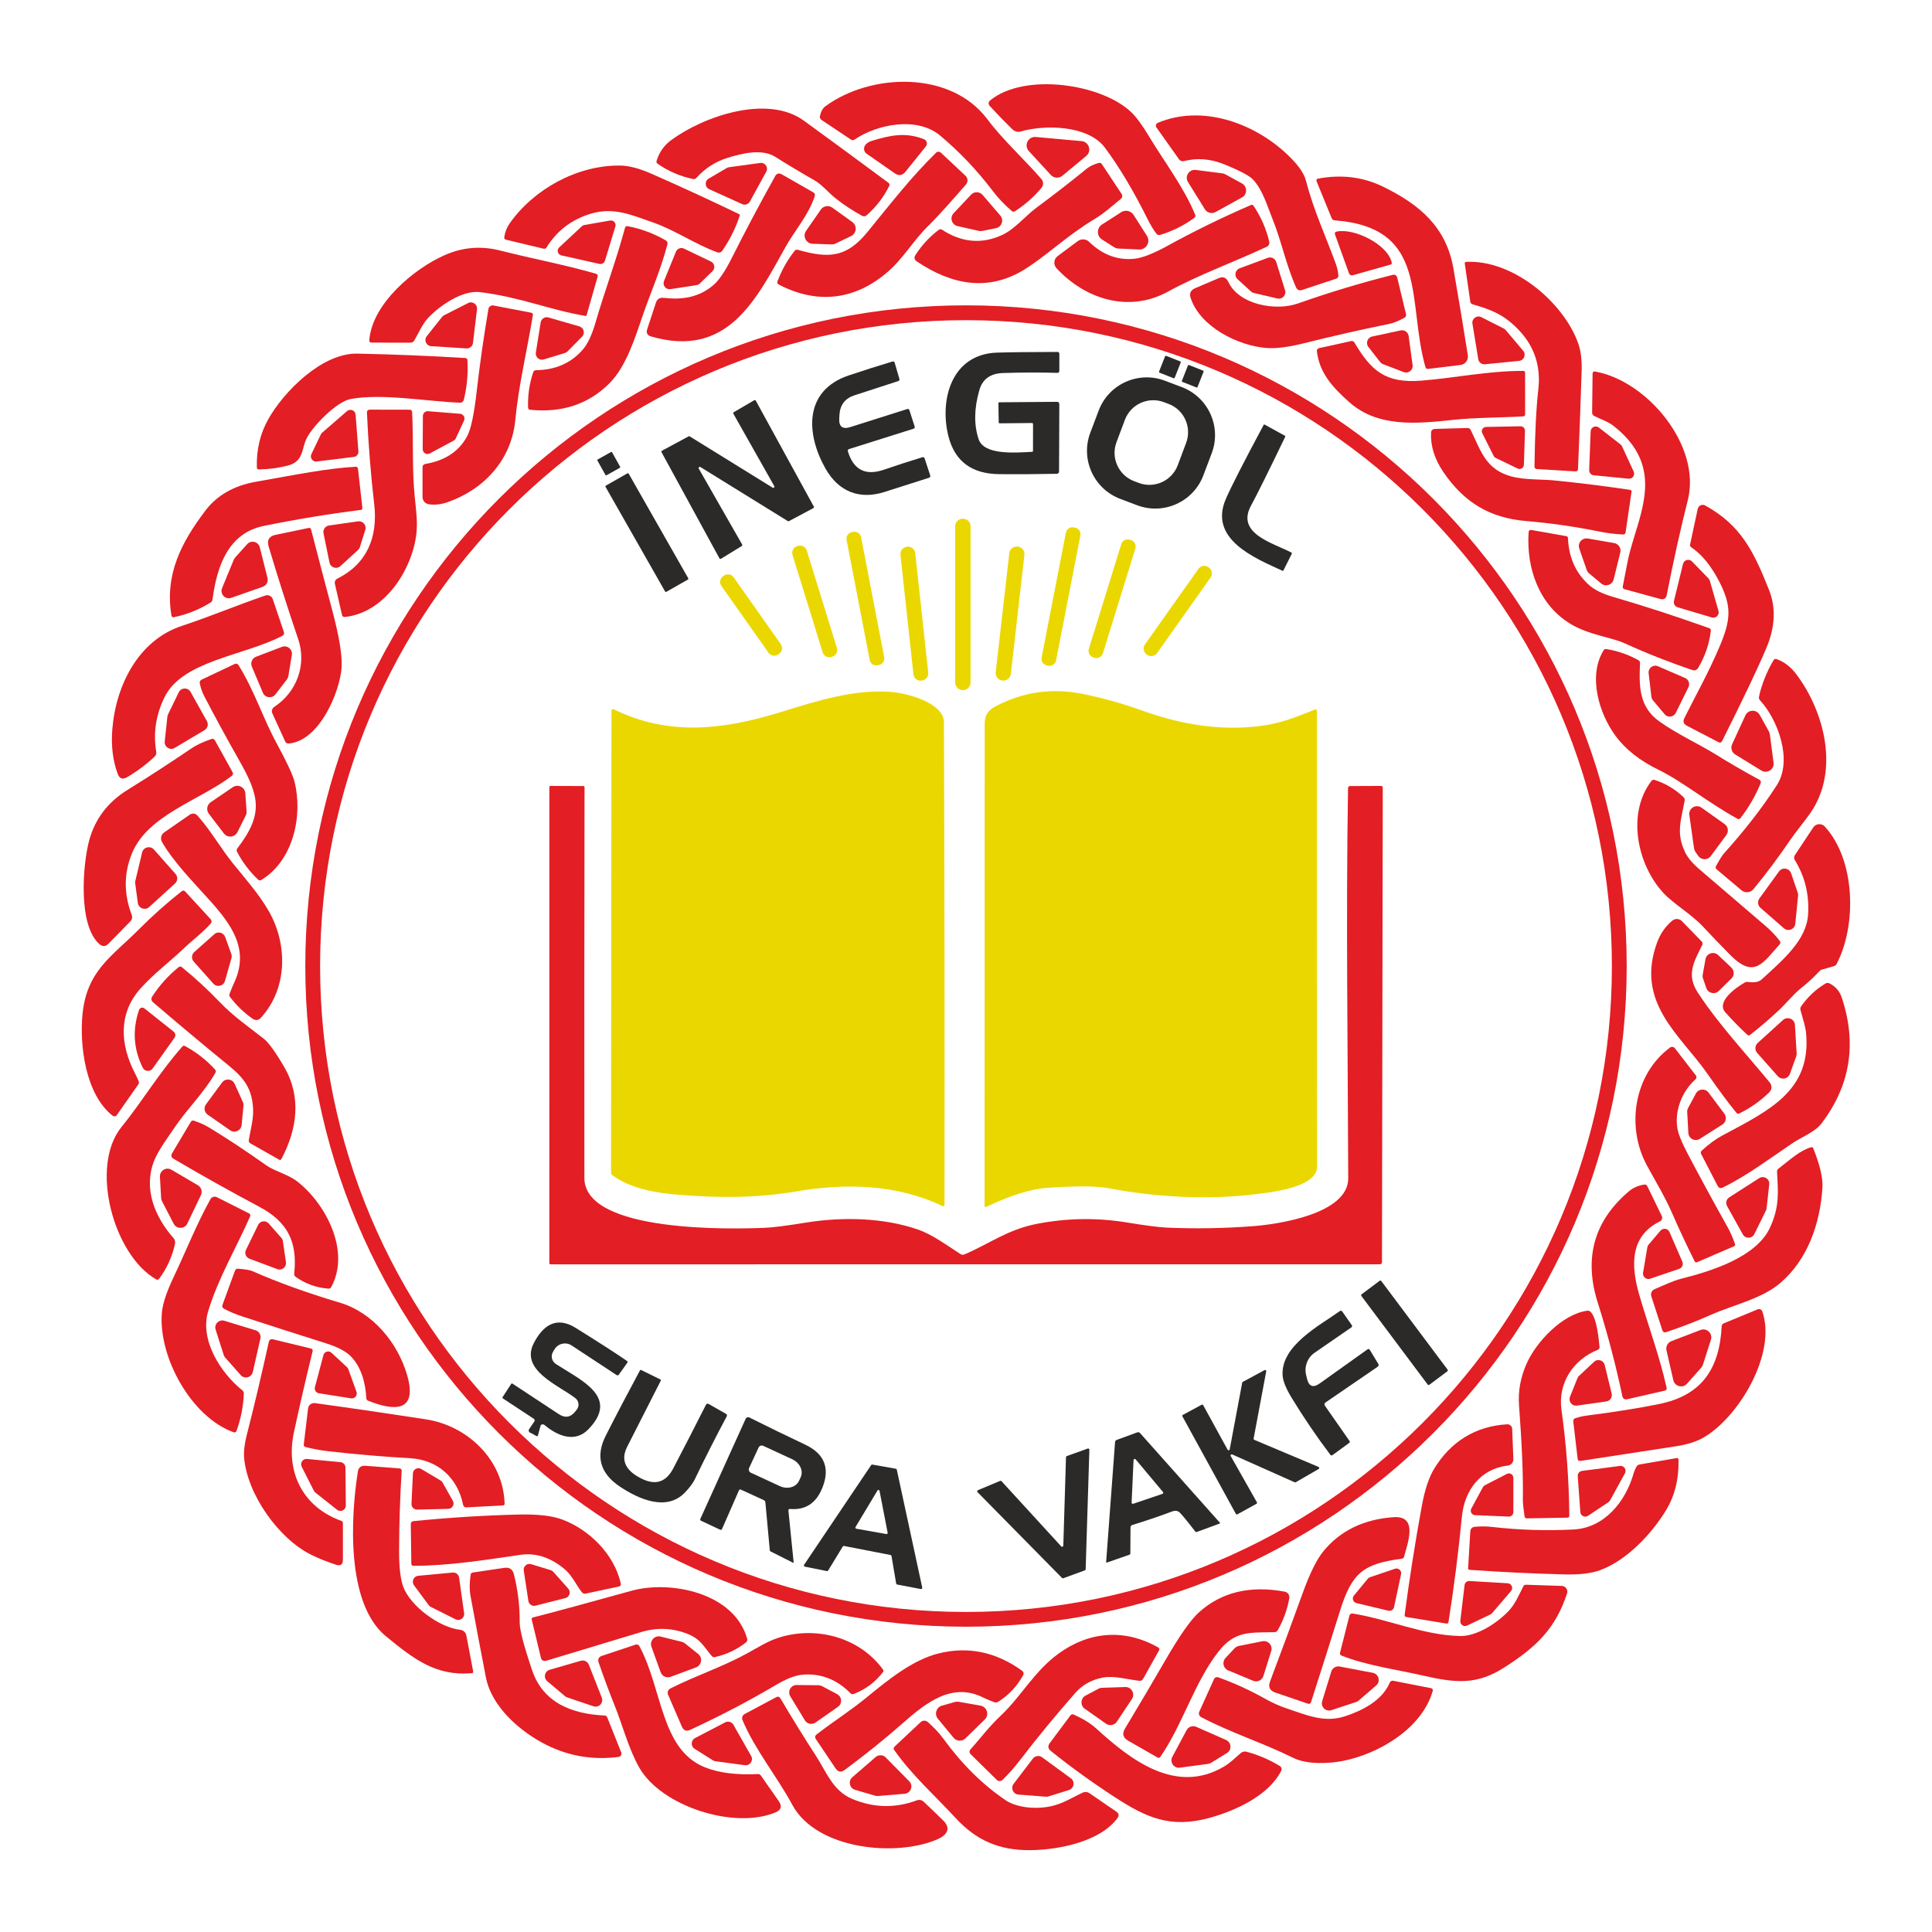 <?xml version="1.0" encoding="UTF-8" standalone="no"?>
<!-- Created with Inkscape (http://www.inkscape.org/) -->

<svg
   version="1.1"
   id="svg1"
   width="668"
   height="668"
   viewBox="0 0 668 668"
   xmlns="http://www.w3.org/2000/svg"
   xmlns:svg="http://www.w3.org/2000/svg">
  <defs
     id="defs1" />
  <g
     id="g1">
    <path
       id="path1"
       d="m 243.875,35.18 c -5.988,-5.039 -16.359,-2.985 -22.262,1.043 -0.261,0.179 -0.601,0.179 -0.871,0 l -7.637,-5.102 c -0.371,-0.25 -0.511,-0.59 -0.421,-1.031 0.25,-1.192 0.73,-2.043 1.464,-2.574 11.723,-8.547 32.415,-9.321 41.961,3.418 4.11,5.488 9.5,10.277 14.02,15.519 0.562,0.652 0.57,1.602 0.019,2.266 -1.992,2.375 -4.296,4.398 -6.894,6.082 -0.258,0.16 -0.578,0.14 -0.809,-0.063 -1.894,-1.621 -3.57,-3.386 -5.011,-5.289 -3.989,-5.261 -8.508,-10.019 -13.559,-14.269 z"
       style="fill:#e31e24;fill-opacity:1;fill-rule:nonzero;stroke:none"
       transform="scale(1.333)" />
    <path
       id="path2"
       d="m 286.602,38.316 c -4.329,-5.832 -15.481,-6.05 -21.825,-4.218 -0.839,0.25 -1.621,0.019 -2.332,-0.692 -1.773,-1.734 -3.648,-3.676 -5.644,-5.832 -0.528,-0.57 -0.5,-1.113 0.113,-1.601 8.918,-7.196 28.906,-4.231 36.57,3.183 1.293,1.254 2.817,3.34 4.582,6.266 3.938,6.562 9.028,13.164 11.942,20.281 0.133,0.328 0.051,0.61 -0.238,0.82 -2.696,1.973 -5.653,3.438 -8.848,4.407 -0.371,0.113 -0.762,-0.02 -0.992,-0.328 -0.793,-1.075 -1.516,-2.266 -2.164,-3.567 -3.719,-7.476 -7.446,-13.719 -11.164,-18.719 z"
       style="fill:#e31e24;fill-opacity:1;fill-rule:nonzero;stroke:none"
       transform="scale(1.333)" />
    <path
       id="path3"
       d="m 201.07,40.672 c -3.406,-2.145 -8.496,-0.934 -12.445,0.301 -3.105,0.972 -5.781,2.703 -8.016,5.191 -0.23,0.25 -0.5,0.34 -0.832,0.27 -3.336,-0.692 -6.41,-2.016 -9.207,-3.957 -0.269,-0.192 -0.351,-0.442 -0.261,-0.754 0.664,-2.196 1.886,-3.946 3.66,-5.282 8.433,-6.293 25.09,-12.003 34.496,-5.168 7.348,5.34 14.672,10.719 21.965,16.133 0.312,0.231 0.371,0.508 0.199,0.86 -1.453,2.925 -3.414,5.461 -5.879,7.597 -0.32,0.278 -0.773,0.321 -1.145,0.117 -2.414,-1.312 -4.738,-2.843 -6.953,-4.597 -1.574,-1.235 -3.468,-3.516 -5.41,-4.621 -3.437,-1.953 -6.836,-3.989 -10.172,-6.09 z"
       style="fill:#e31e24;fill-opacity:1;fill-rule:nonzero;stroke:none"
       transform="scale(1.333)" />
    <path
       id="path4"
       d="m 317.582,42.637 c -3.555,-1.453 -7.074,-1.735 -10.527,-0.844 -0.461,0.109 -0.946,-0.059 -1.223,-0.449 l -5.863,-8.27 c -0.301,-0.429 -0.121,-1.019 0.359,-1.219 11.324,-4.75 24.559,-0.101 33.199,7.864 2.965,2.746 4.7,5.109 5.207,7.105 1.985,7.754 5.184,14.52 7.809,21.781 0.328,0.903 0.531,1.844 0.602,2.817 0.027,0.453 -0.161,0.742 -0.582,0.871 l -8.938,2.957 c -0.562,0.191 -1.172,-0.078 -1.414,-0.621 -2.625,-5.871 -3.859,-12.195 -6.133,-17.797 -1.371,-3.387 -2.504,-7.445 -4.988,-10.187 -0.902,-1.004 -3.406,-2.336 -7.508,-4.008 z"
       style="fill:#e31e24;fill-opacity:1;fill-rule:nonzero;stroke:none"
       transform="scale(1.333)" />
    <path
       id="path5"
       d="m 232.082,44.949 -7.293,-5.078 c -0.652,-0.453 -0.863,-1.324 -0.48,-2.027 0.32,-0.598 0.921,-1.031 1.8,-1.301 4.832,-1.484 8.77,-2.305 13.551,-0.441 0.75,0.3 1,1.242 0.488,1.875 l -5.289,6.574 c -0.8,0.988 -1.722,1.129 -2.777,0.398 z"
       style="fill:#e31e24;fill-opacity:1;fill-rule:nonzero;stroke:none"
       transform="scale(1.333)" />
    <path
       id="path6"
       d="m 281.742,40.461 -6.183,5.121 c -0.891,0.742 -2.215,0.648 -2.996,-0.203 l -5.7,-6.191 c -1.351,-1.473 -0.191,-3.836 1.805,-3.657 l 11.871,1.071 c 1.945,0.183 2.707,2.617 1.203,3.859 z"
       style="fill:#e31e24;fill-opacity:1;fill-rule:nonzero;stroke:none"
       transform="scale(1.333)" />
    <path
       id="path7"
       d="m 229.988,70.75 c -8.367,7.086 -18.015,8.238 -27.996,3.059 -0.351,-0.192 -0.461,-0.473 -0.32,-0.844 1.062,-2.856 2.535,-5.488 4.43,-7.887 0.218,-0.289 0.511,-0.379 0.863,-0.277 7.996,2.281 12.601,2.043 18.062,-4.653 5.723,-7.003 11.325,-14.246 17.789,-20.55 0.34,-0.328 0.879,-0.328 1.219,-0.008 l 6.395,5.992 c 0.652,0.609 0.703,1.621 0.109,2.293 -3.316,3.746 -5.992,6.945 -10.059,11.012 -3.757,3.758 -6.261,8.289 -10.492,11.863 z"
       style="fill:#e31e24;fill-opacity:1;fill-rule:nonzero;stroke:none"
       transform="scale(1.333)" />
    <path
       id="path8"
       d="m 265.77,69.871 c -9.547,5.922 -19.047,3.938 -27.954,-2.055 -0.664,-0.453 -0.785,-1.011 -0.351,-1.683 1.613,-2.516 3.617,-4.68 5.992,-6.492 0.289,-0.231 0.59,-0.243 0.902,-0.043 5.079,3.297 10.231,3.769 15.438,1.414 3.469,-1.555 5.933,-4.84 9.051,-7.145 4.437,-3.285 8.804,-6.672 13.086,-10.16 0.73,-0.59 1.734,-1.07 3.004,-1.434 0.371,-0.109 0.671,0 0.882,0.321 l 5.09,7.687 c 0.293,0.43 0.199,1.012 -0.211,1.332 -2.234,1.805 -4.316,3.727 -6.844,5.239 -7.062,4.23 -12.414,9.492 -18.085,13.019 z"
       style="fill:#e31e24;fill-opacity:1;fill-rule:nonzero;stroke:none"
       transform="scale(1.333)" />
    <path
       id="path9"
       d="m 198.758,44.527 -4.258,7.758 c -0.391,0.711 -1.266,0.992 -1.996,0.66 l -8.547,-3.867 c -1.141,-0.519 -1.23,-2.105 -0.148,-2.746 l 4.699,-2.754 c 0.18,-0.113 0.371,-0.172 0.578,-0.203 l 8.109,-1.109 c 1.25,-0.18 2.172,1.152 1.563,2.261 z"
       style="fill:#e31e24;fill-opacity:1;fill-rule:nonzero;stroke:none"
       transform="scale(1.333)" />
    <path
       id="path10"
       d="m 186.09,65.461 c -5.922,-2.164 -11.051,-5.832 -16.922,-7.836 -5.242,-1.805 -9.91,-3.988 -15.891,-2.203 -4.961,1.48 -8.8,4.398 -11.504,8.746 -0.191,0.301 -0.453,0.41 -0.8,0.332 l -9.731,-2.324 c -0.351,-0.094 -0.492,-0.313 -0.441,-0.664 0.191,-1.332 0.66,-2.535 1.433,-3.625 6.192,-8.77 17.426,-15.071 28.618,-14.942 2.242,0.02 4.937,0.723 8.086,2.106 7.656,3.367 15.25,6.863 22.796,10.5 0.129,0.058 0.2,0.219 0.149,0.359 -1.07,3.278 -2.594,6.336 -4.57,9.168 -0.27,0.391 -0.77,0.543 -1.223,0.383 z"
       style="fill:#e31e24;fill-opacity:1;fill-rule:nonzero;stroke:none"
       transform="scale(1.333)" />
    <path
       id="path11"
       d="m 317.813,45.211 4.32,2.363 c 1.433,0.793 1.441,2.848 0.012,3.637 L 315.289,55 c -0.961,0.531 -2.184,0.219 -2.766,-0.723 l -4.378,-7.054 c -0.922,-1.481 0.293,-3.364 2.023,-3.145 l 6.914,0.891 c 0.262,0.031 0.512,0.109 0.731,0.242 z"
       style="fill:#e31e24;fill-opacity:1;fill-rule:nonzero;stroke:none"
       transform="scale(1.333)" />
    <path
       id="path12"
       d="m 203.797,63.977 c -7.746,13.91 -15.16,29.027 -34.918,23.296 -0.992,-0.289 -1.324,-0.921 -1.004,-1.894 l 2.246,-6.832 c 0.309,-0.973 0.981,-1.402 1.992,-1.293 4.93,0.551 9.098,-0.102 12.867,-3.246 1.454,-1.223 3.043,-3.547 4.77,-6.973 3.555,-7.066 7.344,-14.211 11.371,-21.445 0.301,-0.551 0.992,-0.742 1.543,-0.43 l 8.297,4.738 c 0.383,0.223 0.5,0.543 0.371,0.965 -1.512,4.77 -5.34,9.176 -7.535,13.114 z"
       style="fill:#e31e24;fill-opacity:1;fill-rule:nonzero;stroke:none"
       transform="scale(1.333)" />
    <path
       id="path13"
       d="m 369.738,95.25 c -4.851,-17.043 1.094,-36.242 -23.578,-38.098 -0.328,-0.019 -0.621,-0.23 -0.742,-0.531 l -3.906,-9.566 c -0.16,-0.403 -0.032,-0.641 0.39,-0.723 6.024,-1.133 11.614,-0.449 16.762,2.055 9.531,4.64 16.465,10.492 18.328,21.261 1.293,7.426 2.535,14.922 3.738,22.497 0.192,1.23 -0.671,2.375 -1.906,2.523 l -8.426,1.023 c -0.3,0.032 -0.582,-0.152 -0.66,-0.441 z"
       style="fill:#e31e24;fill-opacity:1;fill-rule:nonzero;stroke:none"
       transform="scale(1.333)" />
    <path
       id="path14"
       d="m 247.355,55.301 4.528,-4.809 c 0.82,-0.863 2.215,-0.832 2.984,0.071 l 4.59,5.339 c 1.004,1.161 0.371,2.977 -1.133,3.286 l -3.554,0.71 c -0.282,0.063 -0.563,0.063 -0.844,0 l -5.551,-1.25 c -1.523,-0.351 -2.094,-2.214 -1.02,-3.347 z"
       style="fill:#e31e24;fill-opacity:1;fill-rule:nonzero;stroke:none"
       transform="scale(1.333)" />
    <path
       id="path15"
       d="m 302.824,63.766 c 6.864,-3.778 14.067,-7.305 21.614,-10.578 0.289,-0.133 0.531,-0.063 0.71,0.199 1.926,2.855 3.278,5.953 4.071,9.289 0.129,0.539 -0.133,1.09 -0.633,1.32 -8.578,4.031 -17.363,7.125 -25.711,11.684 -10.062,5.504 -21.383,1.957 -28.84,-6.11 -0.851,-0.922 -0.719,-2.375 0.281,-3.129 l 5.231,-3.898 c 0.902,-0.668 2.156,-0.59 2.957,0.191 3.457,3.36 7.375,4.821 11.754,4.379 2.023,-0.211 4.879,-1.32 8.566,-3.347 z"
       style="fill:#e31e24;fill-opacity:1;fill-rule:nonzero;stroke:none"
       transform="scale(1.333)" />
    <path
       id="path16"
       d="m 209.086,59.879 3.809,-5.5 c 0.671,-0.981 2.023,-1.211 2.996,-0.512 l 5.172,3.719 c 1.312,0.941 1.14,2.945 -0.321,3.656 l -4.051,1.946 c -0.308,0.148 -0.648,0.218 -0.992,0.21 l -4.929,-0.171 c -1.692,-0.051 -2.645,-1.954 -1.684,-3.348 z"
       style="fill:#e31e24;fill-opacity:1;fill-rule:nonzero;stroke:none"
       transform="scale(1.333)" />
    <path
       id="path17"
       d="m 285.84,58.227 4.98,-3.188 c 1.082,-0.691 2.516,-0.379 3.207,0.703 l 3.465,5.418 c 1.012,1.586 -0.179,3.649 -2.051,3.559 l -5.343,-0.25 c -0.399,-0.02 -0.789,-0.141 -1.133,-0.36 l -3.113,-1.976 c -1.434,-0.903 -1.434,-2.985 -0.012,-3.906 z"
       style="fill:#e31e24;fill-opacity:1;fill-rule:nonzero;stroke:none"
       transform="scale(1.333)" />
    <path
       id="path18"
       d="m 159.617,58.746 -2.703,8.879 c -0.191,0.602 -0.812,0.961 -1.422,0.832 l -9.883,-2.215 c -0.949,-0.211 -1.281,-1.402 -0.57,-2.062 l 5.891,-5.504 c 0.172,-0.16 0.383,-0.27 0.621,-0.309 l 6.695,-1.164 c 0.891,-0.16 1.633,0.684 1.371,1.543 z"
       style="fill:#e31e24;fill-opacity:1;fill-rule:nonzero;stroke:none"
       transform="scale(1.333)" />
    <path
       id="path19"
       d="m 166.934,81.184 c -2.145,6.179 -4.399,13.824 -8.938,18.324 -5.391,5.34 -12.215,7.597 -20.461,6.785 -0.363,-0.039 -0.551,-0.242 -0.562,-0.594 -0.11,-3.133 0.34,-6.191 1.343,-9.168 0.11,-0.328 0.352,-0.5 0.7,-0.508 5.101,-0.07 9.148,-1.867 12.168,-5.363 1.261,-1.472 2.351,-3.785 3.273,-6.965 2.406,-8.285 5.422,-16.269 7.656,-24.597 0.09,-0.352 0.321,-0.5 0.684,-0.43 3.535,0.672 6.84,1.914 9.937,3.715 0.321,0.183 0.481,0.562 0.391,0.922 -1.543,6.133 -4.41,12.746 -6.191,17.879 z"
       style="fill:#e31e24;fill-opacity:1;fill-rule:nonzero;stroke:none"
       transform="scale(1.333)" />
    <path
       id="path20"
       d="m 349.91,70.91 -3.617,-10.047 c -0.16,-0.441 -0.012,-0.715 0.449,-0.804 4.617,-0.95 13.317,3.457 14.25,8.066 0.047,0.262 -0.051,0.434 -0.312,0.504 l -9.828,2.773 c -0.391,0.11 -0.805,-0.109 -0.942,-0.492 z"
       style="fill:#e31e24;fill-opacity:1;fill-rule:nonzero;stroke:none"
       transform="scale(1.333)" />
    <path
       id="path21"
       d="m 95.793,88.176 c 0.77,-9.469 11.641,-18.496 19.477,-21.973 4.679,-2.074 9.488,-2.484 14.449,-1.223 8.265,2.114 16.633,3.649 24.828,6.012 0.422,0.121 0.574,0.391 0.453,0.813 l -2.855,9.988 c -0.032,0.109 -0.141,0.18 -0.25,0.16 -9.422,-1.594 -16.977,-4.898 -27.395,-6.183 -4.602,-0.559 -10.594,3.589 -13.527,6.785 -1.453,1.574 -2.356,3.808 -3.539,5.793 -0.2,0.328 -0.559,0.539 -0.942,0.539 l -10.058,-0.02 c -0.473,0 -0.684,-0.23 -0.641,-0.691 z"
       style="fill:#e31e24;fill-opacity:1;fill-rule:nonzero;stroke:none"
       transform="scale(1.333)" />
    <path
       id="path22"
       d="m 172.234,72.887 3.086,-7.586 c 0.34,-0.832 1.301,-1.203 2.106,-0.813 l 6.972,3.348 c 0.973,0.461 1.184,1.742 0.411,2.496 l -3.286,3.203 c -0.23,0.223 -0.523,0.371 -0.843,0.422 L 173.898,75 c -1.183,0.18 -2.117,-1.004 -1.664,-2.113 z"
       style="fill:#e31e24;fill-opacity:1;fill-rule:nonzero;stroke:none"
       transform="scale(1.333)" />
    <path
       id="path23"
       d="m 324.469,75.59 -3.477,-3.176 c -0.922,-0.851 -0.621,-2.383 0.551,-2.824 l 7.293,-2.707 c 0.902,-0.34 1.902,0.152 2.195,1.074 l 2.285,7.324 c 0.391,1.242 -0.722,2.446 -1.984,2.145 l -6.113,-1.434 c -0.281,-0.07 -0.539,-0.199 -0.75,-0.402 z"
       style="fill:#e31e24;fill-opacity:1;fill-rule:nonzero;stroke:none"
       transform="scale(1.333)" />
    <path
       id="path24"
       d="m 394.047,85.711 c -3.879,-4.129 -7.305,-5.402 -12.067,-6.773 -0.359,-0.11 -0.57,-0.34 -0.621,-0.711 l -1.421,-9.852 c -0.04,-0.277 0.082,-0.43 0.371,-0.449 11.882,-0.621 24.992,10.14 28.976,20.929 0.735,1.997 1.055,4.43 0.965,7.305 -0.273,8.5 -0.582,16.996 -0.941,25.485 -0.012,0.437 -0.243,0.648 -0.684,0.621 l -9.93,-0.594 c -0.461,-0.027 -0.691,-0.281 -0.679,-0.742 0.109,-8.426 0.449,-15.078 1,-19.969 0.672,-5.941 -0.993,-11.02 -4.969,-15.25 z"
       style="fill:#e31e24;fill-opacity:1;fill-rule:nonzero;stroke:none"
       transform="scale(1.333)" />
    <path
       id="path25"
       d="m 318.598,73.105 c 2.773,5.961 12.312,7.637 18.043,5.614 8.027,-2.836 16.242,-5.313 24.652,-7.438 0.488,-0.129 0.988,0.18 1.109,0.672 l 2.297,9.551 c 0.09,0.348 -0.07,0.719 -0.39,0.902 -1.543,0.852 -2.899,1.391 -4.071,1.633 -7.383,1.492 -14.738,3.164 -22.043,5 -4,1 -7.226,1.41 -9.679,1.223 -7.356,-0.574 -17.184,-5.434 -19.68,-12.957 -0.398,-1.192 -0.02,-2.043 1.144,-2.547 l 6.122,-2.606 c 1.132,-0.488 1.964,-0.168 2.496,0.953 z"
       style="fill:#e31e24;fill-opacity:1;fill-rule:nonzero;stroke:none"
       transform="scale(1.333)" />
    <path
       id="path26"
       d="m 123.727,80.219 -1.051,8.758 c -0.102,0.832 -0.844,1.453 -1.684,1.394 l -9.16,-0.582 c -1.281,-0.09 -1.941,-1.582 -1.141,-2.586 l 3.969,-5 c 0.149,-0.18 0.328,-0.32 0.531,-0.43 l 6.231,-3.168 c 1.133,-0.578 2.457,0.344 2.305,1.614 z"
       style="fill:#e31e24;fill-opacity:1;fill-rule:nonzero;stroke:none"
       transform="scale(1.333)" />
    <path
       id="path27"
       d="m 133.656,108.969 c -1,10.449 -8.265,18.086 -17.664,21.32 -1.676,0.57 -3.289,0.742 -4.82,0.492 -0.91,-0.152 -1.574,-0.933 -1.574,-1.855 v -7.774 c 0,-0.402 0.293,-0.742 0.683,-0.8 5.149,-0.864 8.785,-3.27 10.903,-7.227 0.968,-1.812 1.793,-5.691 2.464,-11.633 0.79,-6.922 1.801,-14.039 3.043,-21.363 0.102,-0.602 0.692,-1.012 1.293,-0.891 l 9.801,1.875 c 0.34,0.071 0.481,0.27 0.43,0.621 -1.481,9.149 -3.676,18.016 -4.559,27.235 z"
       style="fill:#e31e24;fill-opacity:1;fill-rule:nonzero;stroke:none"
       transform="scale(1.333)" />
    <path
       id="path28"
       d="m 421.934,250.57 c 0,94.649 -76.723,171.371 -171.375,171.371 -94.649,0 -171.371,-76.722 -171.371,-171.371 0,-94.648 76.722,-171.371 171.371,-171.371 94.652,0 171.375,76.723 171.375,171.371 m -3.84,0.012 c 0,-92.527 -75.008,-167.535 -167.535,-167.535 -92.524,0 -167.532,75.008 -167.532,167.535 0,92.523 75.008,167.531 167.532,167.531 92.527,0 167.535,-75.008 167.535,-167.531 z"
       style="fill:#e31e24;fill-opacity:1;fill-rule:nonzero;stroke:none"
       transform="scale(1.333)" />
    <path
       id="path29"
       d="m 390.551,85.609 4.527,5.371 c 0.832,0.985 0.223,2.497 -1.062,2.625 l -8.848,0.883 c -0.84,0.082 -1.602,-0.5 -1.734,-1.332 l -1.512,-9.207 c -0.211,-1.293 1.144,-2.285 2.305,-1.683 l 5.82,2.945 c 0.191,0.098 0.363,0.23 0.504,0.398 z"
       style="fill:#e31e24;fill-opacity:1;fill-rule:nonzero;stroke:none"
       transform="scale(1.333)" />
    <path
       id="path30"
       d="m 138.988,91.453 1.25,-7.816 c 0.153,-0.953 1.106,-1.555 2.028,-1.293 l 8.004,2.316 c 1.171,0.34 1.554,1.801 0.703,2.664 l -3.758,3.817 c -0.18,0.191 -0.41,0.332 -0.672,0.414 l -5.5,1.679 c -1.133,0.352 -2.234,-0.609 -2.055,-1.781 z"
       style="fill:#e31e24;fill-opacity:1;fill-rule:nonzero;stroke:none"
       transform="scale(1.333)" />
    <path
       id="path31"
       d="m 355.922,87.285 7.402,-1.586 c 0.973,-0.199 1.906,0.461 2.047,1.446 l 1.031,7.554 c 0.18,1.281 -1.093,2.285 -2.297,1.824 l -5.39,-2.074 c -0.289,-0.109 -0.539,-0.301 -0.731,-0.543 L 354.938,90 c -0.77,-0.992 -0.239,-2.457 0.984,-2.715 z"
       style="fill:#e31e24;fill-opacity:1;fill-rule:nonzero;stroke:none"
       transform="scale(1.333)" />
    <path
       id="path32"
       d="m 351.301,88.828 c 4.308,7.254 7.965,10.672 17.445,9.899 8.809,-0.723 17.356,-2.536 26.324,-2.524 0.34,0 0.508,0.168 0.508,0.512 l 0.012,10.73 c 0,0.352 -0.18,0.539 -0.531,0.559 -6.164,0.351 -12.336,0.281 -18.375,0.922 -9.391,1.004 -19.282,1.933 -26.645,-4.559 -4.598,-4.058 -7.816,-7.754 -8.469,-13.297 -0.039,-0.359 0.203,-0.691 0.551,-0.769 l 8.348,-1.836 c 0.332,-0.07 0.66,0.07 0.832,0.363 z"
       style="fill:#e31e24;fill-opacity:1;fill-rule:nonzero;stroke:none"
       transform="scale(1.333)" />
    <path
       id="path33"
       d="m 79.488,113.797 c -1.293,2.695 -0.722,5.91 -4.84,6.965 -2.453,0.629 -4.949,0.961 -7.484,1 -0.351,0.011 -0.531,-0.16 -0.543,-0.508 -0.129,-4.602 0.856,-8.758 2.949,-12.496 4.028,-7.176 13.938,-17.215 23.114,-17.035 9.339,0.191 18.668,0.57 27.988,1.144 0.359,0.02 0.551,0.207 0.57,0.571 0.199,3.476 -0.109,6.894 -0.941,10.269 -0.11,0.449 -0.524,0.773 -0.992,0.75 -9.02,-0.371 -20.2,-2.465 -28.348,-0.961 -3.695,0.684 -9.949,7.125 -11.473,10.301 z"
       style="fill:#e31e24;fill-opacity:1;fill-rule:nonzero;stroke:none"
       transform="scale(1.333)" />
    <path
       id="path34"
       d="m 418.547,110.492 c -1.484,-1.164 -3.246,-1.695 -5.051,-2.605 -0.332,-0.172 -0.531,-0.504 -0.531,-0.875 l 0.121,-10.09 c 0.008,-0.438 0.23,-0.621 0.66,-0.551 13.516,2.395 27.606,19.258 24.039,33.359 -1.875,7.422 -3.699,15.61 -5.453,24.559 -0.191,0.973 -0.769,1.32 -1.723,1.063 l -9.269,-2.528 c -0.301,-0.078 -0.488,-0.379 -0.43,-0.679 0.391,-2.067 0.801,-4.149 1.211,-6.243 1.613,-8.277 6.465,-16.933 3.828,-25.461 -1.133,-3.668 -3.605,-6.984 -7.402,-9.949 z"
       style="fill:#e31e24;fill-opacity:1;fill-rule:nonzero;stroke:none"
       transform="scale(1.333)" />
    <path
       id="path35"
       d="m 87.484,150.098 c 7.637,-3.817 10.582,-10.66 9.579,-19.328 -0.891,-7.684 -1.524,-15.59 -1.883,-23.707 -0.02,-0.54 0.242,-0.809 0.773,-0.809 l 10.277,0.019 c 0.422,0 0.645,0.211 0.665,0.629 0.39,7.387 -0.063,14.86 0.699,22.176 0.332,3.207 0.781,6.531 0.383,9.61 -1.204,9.328 -8.289,20.269 -18.528,21.343 -0.41,0.039 -0.652,-0.14 -0.742,-0.543 l -1.844,-8.066 c -0.121,-0.531 0.129,-1.082 0.621,-1.324 z"
       style="fill:#e31e24;fill-opacity:1;fill-rule:nonzero;stroke:none"
       transform="scale(1.333)" />
    <path
       id="path36"
       d="m 83.559,112.234 6.449,-5.601 c 0.832,-0.723 2.137,-0.192 2.226,0.91 l 0.731,9.531 c 0.062,0.723 -0.461,1.352 -1.172,1.442 l -9.648,1.191 c -1.051,0.133 -1.836,-0.949 -1.375,-1.91 l 2.457,-5.133 c 0.078,-0.16 0.191,-0.309 0.332,-0.43 z"
       style="fill:#e31e24;fill-opacity:1;fill-rule:nonzero;stroke:none"
       transform="scale(1.333)" />
    <path
       id="path37"
       d="m 111.043,106.664 8.273,0.66 c 0.875,0.071 1.407,0.981 1.043,1.774 l -2.132,4.609 c -0.122,0.25 -0.313,0.449 -0.551,0.582 l -6.192,3.324 c -0.832,0.453 -1.843,-0.16 -1.843,-1.109 l 0.047,-8.598 c 0.011,-0.73 0.632,-1.304 1.355,-1.242 z"
       style="fill:#e31e24;fill-opacity:1;fill-rule:nonzero;stroke:none"
       transform="scale(1.333)" />
    <path
       id="path38"
       d="m 385.461,110.742 8.937,-0.172 c 0.649,-0.007 1.172,0.52 1.153,1.172 l -0.281,8.809 c -0.02,0.82 -0.883,1.344 -1.625,0.98 l -5.692,-2.754 c -0.23,-0.109 -0.41,-0.289 -0.519,-0.511 l -2.957,-5.891 c -0.379,-0.742 0.152,-1.625 0.984,-1.633 z"
       style="fill:#e31e24;fill-opacity:1;fill-rule:nonzero;stroke:none"
       transform="scale(1.333)" />
    <path
       id="path39"
       d="m 420.738,115.793 3.008,6.52 c 0.422,0.914 -0.32,1.957 -1.324,1.855 l -9.035,-0.891 c -0.692,-0.07 -1.215,-0.664 -1.184,-1.355 l 0.379,-10.039 c 0.043,-1.07 1.273,-1.645 2.125,-0.992 l 5.652,4.41 c 0.161,0.129 0.301,0.301 0.379,0.492 z"
       style="fill:#e31e24;fill-opacity:1;fill-rule:nonzero;stroke:none"
       transform="scale(1.333)" />
    <path
       id="path40"
       d="m 395.789,135.141 c -9.328,-0.801 -15.992,-4.75 -21.422,-12.727 -2.293,-3.367 -3.347,-6.785 -3.176,-10.25 0.032,-0.492 0.422,-0.883 0.911,-0.902 l 8.476,-0.25 c 0.434,-0.012 0.735,0.179 0.922,0.562 2.688,5.571 3.918,10.199 10.531,12.012 3.309,0.902 8.016,0.73 10.864,1.004 6.652,0.66 13.285,1.48 19.89,2.465 0.309,0.05 0.449,0.23 0.399,0.55 l -1.532,10.461 c -0.062,0.391 -0.293,0.582 -0.683,0.571 -2.102,-0.102 -4.168,-0.36 -6.18,-0.774 -6.285,-1.269 -12.617,-2.183 -19,-2.722 z"
       style="fill:#e31e24;fill-opacity:1;fill-rule:nonzero;stroke:none"
       transform="scale(1.333)" />
    <path
       id="path41"
       d="m 68.418,136.414 c -9.281,1.883 -12.164,10.539 -13.297,19.086 -0.043,0.332 -0.242,0.633 -0.523,0.801 -2.934,1.816 -6.09,3.078 -9.469,3.789 -0.371,0.078 -0.59,-0.07 -0.66,-0.453 -1.774,-10.68 2.625,-19.035 8.808,-27.192 3.016,-3.98 7.383,-6.472 13.086,-7.484 10.66,-1.887 18.547,-3.488 25.871,-3.891 0.371,-0.019 0.571,0.16 0.621,0.532 l 1.141,10.152 c 0.031,0.25 -0.148,0.48 -0.398,0.512 -8.489,1.07 -16.883,2.453 -25.18,4.148 z"
       style="fill:#e31e24;fill-opacity:1;fill-rule:nonzero;stroke:none"
       transform="scale(1.333)" />
    <path
       id="path42"
       d="m 436.891,186.273 c 3.129,-6.285 6.304,-11.855 9.14,-18.578 2.934,-6.925 3.227,-10.441 -0.133,-16.933 -2.093,-4.039 -4.507,-6.985 -7.242,-8.828 -0.25,-0.172 -0.34,-0.391 -0.281,-0.684 l 1.984,-9.246 c 0.18,-0.871 1.161,-1.313 1.946,-0.883 9.207,5.09 12.531,11.774 16.562,21.934 1.813,4.59 1.582,9.601 -0.703,15.031 -2.234,5.281 -6.051,13.305 -11.461,24.086 -0.223,0.441 -0.551,0.555 -0.984,0.324 l -8.176,-4.25 c -0.863,-0.453 -1.082,-1.101 -0.652,-1.973 z"
       style="fill:#e31e24;fill-opacity:1;fill-rule:nonzero;stroke:none"
       transform="scale(1.333)" />
    <path
       id="path43"
       d="m 85.469,145.922 -1.551,-7.574 c -0.199,-0.973 0.449,-1.907 1.434,-2.047 l 7.515,-1.071 c 1.25,-0.179 2.254,1 1.883,2.204 l -1.402,4.468 c -0.09,0.293 -0.262,0.551 -0.481,0.754 l -4.562,4.176 c -0.981,0.902 -2.563,0.391 -2.836,-0.91 z"
       style="fill:#e31e24;fill-opacity:1;fill-rule:nonzero;stroke:none"
       transform="scale(1.333)" />
    <path
       id="path44"
       d="m 71.113,183.375 c 5.84,-3.828 8.504,-10.902 6.223,-17.625 -2.656,-7.816 -5.211,-15.812 -7.656,-23.996 -0.492,-1.664 0.109,-2.676 1.804,-3.027 l 8.567,-1.786 c 0.34,-0.066 0.551,0.063 0.64,0.403 1.805,6.996 3.625,13.969 5.481,20.922 1.812,6.812 2.625,11.754 2.433,14.828 -0.39,6.265 -5.738,19.121 -13.726,19.761 -0.43,0.032 -0.731,-0.14 -0.902,-0.523 l -3.336,-7.301 c -0.27,-0.593 -0.071,-1.293 0.472,-1.656 z"
       style="fill:#e31e24;fill-opacity:1;fill-rule:nonzero;stroke:none"
       transform="scale(1.333)" />
    <path
       id="path45"
       d="m 421.531,166.914 c -3.718,-1.695 -9.359,-2.184 -14.136,-5.062 -8.129,-4.879 -11.516,-14.356 -10.903,-23.735 0.028,-0.512 0.289,-0.722 0.801,-0.633 l 9.008,1.594 c 0.23,0.039 0.39,0.231 0.402,0.461 0.188,5.078 2.043,9.168 5.539,12.266 1.383,1.222 3.457,2.234 6.215,3.035 7.926,2.305 16.231,5.008 24.918,8.105 0.262,0.09 0.422,0.352 0.391,0.621 -0.403,3.426 -1.493,6.645 -3.266,9.641 -0.363,0.609 -0.883,0.809 -1.562,0.578 -6.106,-2.062 -11.907,-4.355 -17.407,-6.871 z"
       style="fill:#e31e24;fill-opacity:1;fill-rule:nonzero;stroke:none"
       transform="scale(1.333)" />
    <path
       id="path46"
       d="m 411.57,147.844 -1.933,-5.551 c -0.5,-1.434 0.73,-2.875 2.226,-2.613 l 6.813,1.179 c 1.14,0.192 1.875,1.313 1.601,2.438 l -1.73,7.004 c -0.363,1.433 -2.086,1.992 -3.219,1.051 l -3.156,-2.633 c -0.27,-0.231 -0.481,-0.531 -0.602,-0.875 z"
       style="fill:#e31e24;fill-opacity:1;fill-rule:nonzero;stroke:none"
       transform="scale(1.333)" />
    <path
       id="path47"
       d="m 61.012,144.59 3.105,-3.449 c 1.024,-1.133 2.899,-0.661 3.266,0.812 l 2.004,7.977 c 0.242,0.953 -0.289,1.933 -1.211,2.265 l -8.188,2.875 c -1.55,0.539 -3.015,-1.004 -2.383,-2.527 l 3.055,-7.414 c 0.09,-0.199 0.203,-0.379 0.352,-0.539 z"
       style="fill:#e31e24;fill-opacity:1;fill-rule:nonzero;stroke:none"
       transform="scale(1.333)" />
    <path
       id="path48"
       d="M 230.988,403.34 218.934,401 c -0.137,-0.027 -0.27,0.035 -0.34,0.148 l -3.785,6.215 c -0.071,0.114 -0.204,0.176 -0.34,0.149 l -5.699,-1.149 c -0.219,-0.05 -0.325,-0.3 -0.204,-0.488 l 17.395,-25.852 c 0.066,-0.109 0.199,-0.16 0.316,-0.136 l 6.078,1.078 c 0.129,0.023 0.227,0.117 0.258,0.242 l 6.598,30.582 c 0.055,0.227 -0.145,0.422 -0.367,0.383 L 232.707,411 c -0.137,-0.027 -0.234,-0.129 -0.258,-0.254 l -1.211,-7.156 c -0.027,-0.121 -0.121,-0.227 -0.25,-0.25 m -9.082,-7.25 c -0.105,0.176 0,0.394 0.199,0.43 l 7.797,1.382 c 0.203,0.039 0.371,-0.148 0.336,-0.339 l -2.105,-10.864 c -0.043,-0.261 -0.395,-0.32 -0.531,-0.097 z"
       style="fill:#2b2a29;fill-opacity:1;fill-rule:nonzero;stroke:none"
       transform="scale(1.333)" />
    <path
       id="path49"
       d="m 204.504,391.848 1.355,13.429 c 0.008,0.106 -0.031,0.133 -0.129,0.082 l -5.863,-2.949 c -0.117,-0.058 -0.183,-0.16 -0.195,-0.293 l -1.145,-12.406 c -0.023,-0.273 -0.195,-0.516 -0.449,-0.625 l -5.926,-2.715 c -0.179,-0.086 -0.394,-0.004 -0.472,0.184 l -4.391,10.019 c -0.109,0.239 -0.277,0.305 -0.523,0.188 l -4.926,-2.305 c -0.215,-0.109 -0.274,-0.269 -0.18,-0.496 l 11.75,-25.949 c 0.164,-0.367 0.606,-0.524 0.961,-0.344 4.895,2.449 9.703,4.793 14.434,7.02 4.984,2.343 6.504,6.015 4.582,11.019 -1.586,4.137 -4.407,6.031 -8.438,5.691 -0.328,-0.027 -0.48,0.125 -0.445,0.45 m -7.746,-16.375 -2.453,5.304 c -0.211,0.461 -0.008,1.008 0.449,1.215 l 7.516,3.477 c 1.976,0.91 4.21,0.301 4.988,-1.379 l 0.418,-0.906 c 0.777,-1.68 -0.211,-3.778 -2.196,-4.692 l -7.507,-3.469 c -0.457,-0.21 -1.008,-0.007 -1.215,0.45 z"
       style="fill:#2b2a29;fill-opacity:1;fill-rule:nonzero;stroke:none"
       transform="scale(1.333)" />
    <path
       id="path50"
       d="m 162.68,375.258 c -2.141,4.187 0.527,6.808 4.117,8.453 3.418,1.562 6.035,0.613 7.851,-2.867 2.934,-5.61 5.754,-11.114 8.481,-16.504 0.117,-0.238 0.418,-0.32 0.652,-0.192 l 4.5,2.559 c 0.297,0.168 0.367,0.406 0.199,0.711 -2.816,5.27 -5.562,10.68 -8.238,16.242 -0.476,1 -1.328,2.153 -2.562,3.449 -4.825,5.067 -12.133,1.629 -16.758,-1.418 -5.285,-3.476 -6.539,-7.937 -3.762,-13.382 2.938,-5.774 5.883,-11.379 8.828,-16.832 0.078,-0.145 0.196,-0.184 0.352,-0.106 l 4.918,2.422 c 0.164,0.07 0.207,0.195 0.121,0.355 -2.977,5.852 -5.875,11.551 -8.699,17.11 z"
       style="fill:#2b2a29;fill-opacity:1;fill-rule:nonzero;stroke:none"
       transform="scale(1.333)" />
    <path
       id="path51"
       d="m 139.301,371.086 c 0.808,2.527 -0.461,1.055 -1.735,0.555 -0.39,-0.129 -0.55,-0.598 -0.32,-0.942 l 1.32,-1.941 c 0.211,-0.313 0.157,-0.574 -0.152,-0.781 h -0.004 l -7.922,-5.219 c -0.168,-0.113 -0.203,-0.258 -0.09,-0.426 l 2.188,-3.359 c 0.098,-0.145 0.219,-0.164 0.359,-0.075 l 12.008,7.911 c 1.633,1.07 3.051,0.839 4.262,-0.688 l 0.387,-0.484 c 0.734,-0.922 0.566,-2.266 -0.368,-2.985 -4.453,-3.418 -14.421,-7.25 -10.761,-14.3 2.343,-4.52 5.812,-7.047 10.804,-3.946 5.77,3.586 10.215,6.438 13.321,8.578 0.207,0.141 0.242,0.317 0.093,0.524 l -2.187,3.07 c -0.125,0.18 -0.367,0.223 -0.547,0.102 l -11.684,-7.688 c -1.5,-0.992 -3.527,-0.527 -4.453,1.016 l -0.375,0.625 c -0.644,1.078 -0.32,2.469 0.727,3.156 6.586,4.289 16.594,8.52 8.445,16.945 -3.519,3.633 -8.062,1.664 -11.293,-1.046 -0.39,-0.325 -0.765,-0.317 -1.148,0.031 l -0.168,0.16 c -0.254,0.234 0.234,-1.422 0.519,-1.223 l -1.047,3.852"
       style="fill:#2b2a29;fill-opacity:1;fill-rule:nonzero;stroke:none"
       transform="scale(1.333)" />
    <path
       id="path52"
       d="m 251.742,177.043 c 0,1.082 -0.871,1.953 -1.953,1.953 h -0.082 c -1.082,0 -1.953,-0.871 -1.953,-1.953 v -40.539 c 0,-1.082 0.871,-1.957 1.953,-1.957 h 0.082 c 1.082,0 1.953,0.875 1.953,1.957 z"
       style="fill:#ebd700;fill-opacity:1;fill-rule:nonzero;stroke:none"
       transform="scale(1.333)" />
    <path
       id="path53"
       d="m 443.496,150.621 2.242,7.836 c 0.301,1.051 -0.679,2.012 -1.722,1.703 l -8.868,-2.644 c -0.71,-0.211 -1.121,-0.934 -0.953,-1.645 l 2.348,-9.598 c 0.258,-1.062 1.57,-1.425 2.332,-0.644 l 4.281,4.41 c 0.16,0.16 0.27,0.359 0.34,0.582 z"
       style="fill:#e31e24;fill-opacity:1;fill-rule:nonzero;stroke:none"
       transform="scale(1.333)" />
    <path
       id="path54"
       d="m 273.93,171.305 c -0.184,0.937 -1.094,1.55 -2.032,1.371 l -0.355,-0.071 c -0.941,-0.179 -1.555,-1.093 -1.371,-2.031 l 6.297,-32.398 c 0.183,-0.942 1.094,-1.555 2.031,-1.371 l 0.355,0.066 c 0.942,0.184 1.555,1.094 1.372,2.031 z"
       style="fill:#ebd700;fill-opacity:1;fill-rule:nonzero;stroke:none"
       transform="scale(1.333)" />
    <path
       id="path55"
       d="m 229.348,170.473 c 0.179,0.929 -0.43,1.832 -1.36,2.007 l -0.394,0.075 c -0.93,0.179 -1.824,-0.43 -2.004,-1.356 l -6,-31.152 c -0.184,-0.93 0.43,-1.832 1.359,-2.008 l 0.391,-0.074 c 0.933,-0.18 1.824,0.43 2.008,1.359 z"
       style="fill:#ebd700;fill-opacity:1;fill-rule:nonzero;stroke:none"
       transform="scale(1.333)" />
    <path
       id="path56"
       d="m 286.078,169.449 c -0.289,0.93 -1.269,1.453 -2.203,1.164 l -0.289,-0.09 c -0.934,-0.293 -1.453,-1.277 -1.164,-2.207 l 8.41,-27.164 c 0.289,-0.933 1.27,-1.453 2.207,-1.164 l 0.285,0.09 c 0.934,0.293 1.453,1.274 1.164,2.207 z"
       style="fill:#ebd700;fill-opacity:1;fill-rule:nonzero;stroke:none"
       transform="scale(1.333)" />
    <path
       id="path57"
       d="m 217.082,168.074 c 0.293,0.953 -0.238,1.965 -1.187,2.258 l -0.25,0.074 c -0.957,0.293 -1.957,-0.238 -2.258,-1.187 l -7.828,-25.289 c -0.289,-0.953 0.242,-1.965 1.191,-2.258 l 0.25,-0.078 c 0.953,-0.293 1.957,0.238 2.254,1.191 z"
       style="fill:#ebd700;fill-opacity:1;fill-rule:nonzero;stroke:none"
       transform="scale(1.333)" />
    <path
       id="path58"
       d="m 240.766,174.449 c 0.113,1.043 -0.637,1.973 -1.676,2.086 l -0.082,0.012 c -1.043,0.117 -1.977,-0.637 -2.086,-1.68 l -3.363,-30.961 c -0.114,-1.043 0.64,-1.972 1.679,-2.086 l 0.078,-0.011 c 1.047,-0.118 1.977,0.636 2.086,1.679 z"
       style="fill:#ebd700;fill-opacity:1;fill-rule:nonzero;stroke:none"
       transform="scale(1.333)" />
    <path
       id="path59"
       d="m 262.195,174.82 c -0.121,1.063 -1.086,1.821 -2.14,1.703 l -0.082,-0.007 c -1.055,-0.125 -1.817,-1.075 -1.703,-2.141 l 3.523,-30.902 c 0.121,-1.059 1.082,-1.821 2.141,-1.703 l 0.078,0.011 c 1.058,0.121 1.82,1.074 1.703,2.141 z"
       style="fill:#ebd700;fill-opacity:1;fill-rule:nonzero;stroke:none"
       transform="scale(1.333)" />
    <path
       id="path60"
       d="m 42.637,180.922 c -2.215,4.578 -2.918,9.269 -2.117,14.047 0.089,0.519 -0.059,0.961 -0.442,1.312 -2.191,2.055 -4.578,3.828 -7.133,5.321 -1.14,0.664 -1.945,0.371 -2.406,-0.86 -1.281,-3.418 -1.75,-7.285 -1.402,-11.605 0.933,-11.551 6.875,-23.117 18.047,-26.801 7.515,-2.477 14.328,-5.383 21.632,-7.867 0.801,-0.281 1.676,0.148 1.946,0.953 l 2.886,8.547 c 0.129,0.359 -0.043,0.761 -0.382,0.941 -10.09,5.25 -26.012,6.422 -30.629,16.012 z"
       style="fill:#e31e24;fill-opacity:1;fill-rule:nonzero;stroke:none"
       transform="scale(1.333)" />
    <path
       id="path61"
       d="m 300.133,169.391 c -0.594,0.839 -1.758,1.039 -2.598,0.445 l -0.117,-0.082 c -0.836,-0.598 -1.035,-1.758 -0.441,-2.598 l 13.871,-19.593 c 0.593,-0.84 1.757,-1.04 2.597,-0.446 l 0.118,0.082 c 0.835,0.598 1.035,1.758 0.441,2.598 z"
       style="fill:#ebd700;fill-opacity:1;fill-rule:nonzero;stroke:none"
       transform="scale(1.333)" />
    <path
       id="path62"
       d="m 202.531,167.086 c 0.563,0.809 0.375,1.922 -0.429,2.488 l -0.262,0.184 c -0.809,0.57 -1.922,0.371 -2.488,-0.43 l -12.243,-17.359 c -0.566,-0.809 -0.375,-1.918 0.43,-2.485 l 0.262,-0.183 c 0.804,-0.574 1.918,-0.375 2.484,0.429 z"
       style="fill:#ebd700;fill-opacity:1;fill-rule:nonzero;stroke:none"
       transform="scale(1.333)" />
    <path
       id="path63"
       d="m 68.176,179.668 -2.856,-6.781 c -0.41,-1.004 0.082,-2.145 1.082,-2.535 l 6.723,-2.567 c 1.383,-0.531 2.816,0.641 2.574,2.106 l -0.91,5.488 c -0.051,0.312 -0.18,0.601 -0.371,0.851 l -2.957,3.86 c -0.891,1.172 -2.715,0.941 -3.285,-0.422 z"
       style="fill:#e31e24;fill-opacity:1;fill-rule:nonzero;stroke:none"
       transform="scale(1.333)" />
    <path
       id="path64"
       d="m 430.301,199.73 c -4.903,-2.375 -8.649,-5.324 -11.235,-8.82 -4.39,-5.949 -7.203,-15.66 -3.105,-22.262 0.141,-0.222 0.398,-0.343 0.66,-0.3 2.957,0.468 5.742,1.441 8.356,2.894 0.293,0.16 0.421,0.403 0.414,0.731 -0.254,6.011 -0.332,11.394 5.117,15.23 4.621,3.258 10.16,5.793 14.41,8.418 3.797,2.356 7.625,4.57 11.465,6.652 0.308,0.172 0.437,0.543 0.308,0.872 -1.351,3.277 -3.105,6.312 -5.281,9.109 -0.168,0.211 -0.461,0.269 -0.699,0.141 -7.555,-4.129 -14.391,-9.739 -20.41,-12.665 z"
       style="fill:#e31e24;fill-opacity:1;fill-rule:nonzero;stroke:none"
       transform="scale(1.333)" />
    <path
       id="path65"
       d="m 456.25,180.742 c 0.543,-2.918 2.227,-6.984 3.789,-9.512 0.191,-0.3 0.441,-0.39 0.77,-0.269 1.953,0.691 3.66,1.984 5.101,3.898 7.266,9.629 11.313,24.989 3.688,35.993 -1.696,2.433 -3.657,4.707 -5.262,7.054 -2.906,4.278 -6.07,8.516 -9.508,12.715 -0.781,0.949 -2.195,1.082 -3.137,0.289 l -6.414,-5.41 c -0.3,-0.25 -0.347,-0.551 -0.16,-0.902 0.653,-1.121 1.344,-2.453 2.215,-3.426 5.391,-6.004 9.91,-11.856 13.559,-17.535 4.148,-6.465 0.269,-16.965 -4.391,-22.004 -0.23,-0.25 -0.32,-0.551 -0.25,-0.891 z"
       style="fill:#e31e24;fill-opacity:1;fill-rule:nonzero;stroke:none"
       transform="scale(1.333)" />
    <path
       id="path66"
       d="m 76.363,202.664 c 2.254,8.719 -0.203,20.481 -8.558,25.57 -0.309,0.192 -0.602,0.161 -0.871,-0.089 -2.235,-2.114 -4.059,-4.528 -5.473,-7.254 -0.129,-0.262 -0.109,-0.563 0.07,-0.793 6.996,-9.118 5.735,-13.676 0.313,-23.227 -3.035,-5.34 -5.973,-10.738 -8.817,-16.191 -0.574,-1.09 -0.972,-2.235 -1.203,-3.426 -0.09,-0.449 0.078,-0.781 0.5,-0.981 l 8.567,-4.058 c 0.351,-0.16 0.761,-0.043 0.961,0.281 4.218,6.801 6.304,13.707 9.941,20.379 2.574,4.73 4.098,7.996 4.57,9.789 z"
       style="fill:#e31e24;fill-opacity:1;fill-rule:nonzero;stroke:none"
       transform="scale(1.333)" />
    <path
       id="path67"
       d="m 430.059,172.816 7.035,3.055 c 0.91,0.402 1.301,1.484 0.859,2.375 l -3.285,6.652 c -0.563,1.133 -2.094,1.313 -2.895,0.352 l -3.039,-3.609 c -0.211,-0.258 -0.347,-0.578 -0.39,-0.918 l -0.719,-6.106 c -0.152,-1.34 1.191,-2.344 2.434,-1.801 z"
       style="fill:#e31e24;fill-opacity:1;fill-rule:nonzero;stroke:none"
       transform="scale(1.333)" />
    <path
       id="path68"
       d="m 43.578,185.309 2.793,-5.75 c 0.613,-1.254 2.375,-1.305 3.059,-0.09 l 4.238,7.586 c 0.461,0.808 0.18,1.843 -0.613,2.324 l -7.735,4.617 c -1.222,0.734 -2.746,-0.25 -2.593,-1.664 l 0.691,-6.449 c 0.02,-0.203 0.07,-0.395 0.16,-0.574 z"
       style="fill:#e31e24;fill-opacity:1;fill-rule:nonzero;stroke:none"
       transform="scale(1.333)" />
    <path
       id="path69"
       d="m 456.863,199.867 -6.785,-4.176 c -0.902,-0.55 -1.242,-1.695 -0.801,-2.644 l 3.446,-7.488 c 0.711,-1.543 2.886,-1.621 3.718,-0.129 l 2.383,4.308 c 0.133,0.231 0.211,0.481 0.242,0.742 l 0.961,7.344 c 0.223,1.742 -1.672,2.965 -3.164,2.043 z"
       style="fill:#e31e24;fill-opacity:1;fill-rule:nonzero;stroke:none"
       transform="scale(1.333)" />
    <path
       id="path70"
       d="m 230.941,179.457 c 4.149,0.281 13.879,2.766 13.899,7.918 0.148,41.742 0.199,83.457 0.148,125.141 0,0.257 -0.269,0.437 -0.511,0.32 -11.942,-5.715 -25.168,-5.965 -37.973,-3.801 -10.402,1.766 -20.07,1.684 -30.402,0.875 -5.723,-0.441 -12.516,-1.543 -17.247,-5.07 -0.23,-0.172 -0.367,-0.442 -0.359,-0.723 l 0.102,-119.758 c 0,-0.312 0.328,-0.523 0.609,-0.382 14.148,6.996 28.406,5.32 42.965,0.824 10.402,-3.207 19.211,-5.985 28.769,-5.344 z"
       style="fill:#ebd700;fill-opacity:1;fill-rule:nonzero;stroke:none"
       transform="scale(1.333)" />
    <path
       id="path71"
       d="m 296.383,184.348 c 8.828,3.175 17.254,4.64 25.258,4.367 8.629,-0.277 12.855,-2.051 19.39,-4.656 0.371,-0.153 0.551,-0.032 0.551,0.371 -0.012,39.406 0.008,78.797 0.051,118.175 0.008,5.508 -12.445,6.723 -16.235,7.184 -12.203,1.481 -25.64,0.742 -37.812,-1.582 -3.129,-0.594 -8.481,-0.625 -16.055,-0.094 -4.148,0.293 -9.34,1.914 -15.582,4.871 -0.379,0.18 -0.57,0.059 -0.57,-0.359 0,-41.676 0.012,-83.348 0.031,-125 0,-1.934 0.84,-3.348 2.516,-4.258 7.222,-3.898 14.898,-5.019 23.004,-3.359 5.261,1.074 10.41,2.527 15.453,4.34 z"
       style="fill:#ebd700;fill-opacity:1;fill-rule:nonzero;stroke:none"
       transform="scale(1.333)" />
    <path
       id="path72"
       d="m 34.25,221.301 c -2.145,5.203 -2.176,10.531 -0.082,16.012 0.219,0.574 0.09,1.214 -0.34,1.656 l -5.683,5.808 c -0.762,0.782 -1.551,0.813 -2.375,0.09 -5.598,-4.91 -4.309,-20.738 -2.625,-26.933 1.515,-5.52 4.812,-9.868 9.89,-13.024 5.66,-3.508 11.235,-7.137 16.735,-10.871 1.152,-0.785 2.824,-1.566 5.031,-2.348 0.429,-0.148 0.75,-0.019 0.961,0.372 l 4.558,8.218 c 0.211,0.391 0.141,0.711 -0.211,0.981 -8.066,6.203 -21.781,10.109 -25.859,20.039 z"
       style="fill:#e31e24;fill-opacity:1;fill-rule:nonzero;stroke:none"
       transform="scale(1.333)" />
    <path
       id="path73"
       d="m 275.801,400.898 0.699,-22.925 c 0.004,-0.133 0.094,-0.246 0.211,-0.293 l 5.43,-1.95 c 0.207,-0.078 0.433,0.079 0.422,0.309 l -0.965,30.996 c -0.004,0.129 -0.094,0.246 -0.211,0.289 l -5.582,2.043 c -0.117,0.043 -0.246,0.012 -0.34,-0.078 l -21.914,-22.25 c -0.156,-0.16 -0.102,-0.426 0.109,-0.516 l 5.754,-2.41 c 0.129,-0.05 0.27,-0.019 0.356,0.078 l 15.488,16.914 c 0.183,0.211 0.539,0.079 0.543,-0.207 z"
       style="fill:#2b2a29;fill-opacity:1;fill-rule:nonzero;stroke:none"
       transform="scale(1.333)" />
    <path
       id="path74"
       d="m 304,392.059 c -3.445,1.289 -6.879,2.449 -10.309,3.5 -0.273,0.086 -0.461,0.339 -0.461,0.632 l -0.039,6.739 c -0.003,0.152 -0.105,0.289 -0.246,0.34 l -5.824,2.023 c -0.101,0.035 -0.215,-0.047 -0.207,-0.16 l 2.313,-31.11 c 0.015,-0.238 0.175,-0.445 0.398,-0.527 l 5.355,-1.965 c 0.254,-0.101 0.551,-0.023 0.731,0.184 l 20.699,23.242 c 0.098,0.102 0.078,0.168 -0.051,0.223 l -5.918,2.175 c -0.179,0.055 -0.328,0.016 -0.433,-0.132 -1.82,-2.375 -3.149,-3.996 -3.969,-4.856 -0.5,-0.519 -1.184,-0.629 -2.039,-0.308 m -10.48,-2.313 c -0.008,0.211 0.207,0.375 0.414,0.305 l 7.582,-2.574 c 0.211,-0.063 0.273,-0.317 0.136,-0.489 l -7.089,-8.461 c -0.18,-0.211 -0.524,-0.097 -0.54,0.18 z"
       style="fill:#2b2a29;fill-opacity:1;fill-rule:nonzero;stroke:none"
       transform="scale(1.333)" />
    <path
       id="path75"
       d="m 318.965,375.934 3.242,-17.301 c 0.012,-0.082 0.07,-0.164 0.148,-0.203 l 5.653,-3.047 c 0.222,-0.117 0.48,0.074 0.426,0.32 l -3.266,17.434 c -0.027,0.14 0.051,0.285 0.184,0.336 l 16.652,7.019 c 0.223,0.098 0.25,0.41 0.035,0.539 l -5.957,3.442 c -0.086,0.043 -0.184,0.047 -0.269,0.007 l -16.196,-7.222 c -0.269,-0.113 -0.527,0.176 -0.387,0.422 l 6.786,11.988 c 0.082,0.137 0.023,0.32 -0.121,0.398 l -4.934,2.715 c -0.145,0.078 -0.324,0.035 -0.402,-0.113 l -13.856,-25.273 c -0.078,-0.145 -0.019,-0.332 0.125,-0.411 l 4.86,-2.617 c 0.14,-0.07 0.324,-0.023 0.402,0.121 l 6.324,11.535 c 0.133,0.243 0.5,0.184 0.551,-0.089 z"
       style="fill:#2b2a29;fill-opacity:1;fill-rule:nonzero;stroke:none"
       transform="scale(1.333)" />
    <path
       id="path76"
       d="m 343.691,364.66 6.34,9.09 c 0.137,0.203 0.102,0.383 -0.101,0.539 l -4.289,3.125 c -0.223,0.156 -0.422,0.137 -0.586,-0.086 -3.539,-4.687 -6.871,-9.59 -9.996,-14.711 -1.442,-2.363 -2.231,-4.269 -2.36,-5.703 -0.672,-7.809 9.625,-13.113 14.844,-16.851 0.191,-0.137 0.465,-0.09 0.602,0.105 l 2.484,3.547 c 0.133,0.187 0.09,0.449 -0.106,0.586 l -9.531,6.57 c -1.851,1.27 -2.73,3.547 -2.219,5.727 l 0.223,0.961 c 0.488,2.078 1.594,2.507 3.336,1.265 l 12.367,-8.82 c 0.25,-0.176 0.449,-0.125 0.61,0.133 l 2.168,3.59 c 0.199,0.332 0.136,0.597 -0.18,0.816 l -13.434,9.199 c -0.363,0.25 -0.422,0.555 -0.172,0.918 z"
       style="fill:#2b2a29;fill-opacity:1;fill-rule:nonzero;stroke:none"
       transform="scale(1.333)" />
    <path
       id="path77"
       d="m 357.844,332.219 c 0.136,-0.106 0.336,-0.078 0.441,0.062 l 17.192,22.973 c 0.101,0.144 0.074,0.344 -0.067,0.445 l -4.66,3.485 c -0.137,0.109 -0.336,0.078 -0.441,-0.063 l -17.192,-22.973 c -0.101,-0.144 -0.074,-0.343 0.067,-0.441 z"
       style="fill:#2b2a29;fill-opacity:1;fill-rule:nonzero;stroke:none"
       transform="scale(1.333)" />
    <path
       id="path78"
       d="m 431.422,231.582 c -6.785,-7.355 -9.531,-20.59 -3.059,-29.039 0.192,-0.238 0.504,-0.34 0.793,-0.25 2.856,0.914 5.371,2.414 7.535,4.5 0.25,0.23 0.34,0.52 0.282,0.863 -0.953,5.199 -2.297,8.426 0.14,13.453 0.672,1.395 1.942,2.887 3.817,4.481 5.73,4.898 11.453,9.801 17.164,14.711 1.312,1.133 2.504,2.394 3.558,3.777 0.2,0.258 0.18,0.629 -0.039,0.871 -4.269,4.719 -6.535,9.067 -12.746,2.824 -2.418,-2.433 -4.789,-4.898 -7.117,-7.402 -2.984,-3.219 -7.672,-5.914 -10.328,-8.789 z"
       style="fill:#e31e24;fill-opacity:1;fill-rule:nonzero;stroke:none"
       transform="scale(1.333)" />
    <path
       id="path79"
       d="m 63.738,211.543 -2.156,4.297 c -0.691,1.383 -2.586,1.555 -3.516,0.332 l -3.898,-5.102 c -0.723,-0.949 -0.5,-2.312 0.492,-2.996 l 5.719,-3.886 c 1.324,-0.911 3.137,-0.032 3.25,1.574 l 0.328,4.699 c 0.031,0.371 -0.051,0.75 -0.219,1.082 z"
       style="fill:#e31e24;fill-opacity:1;fill-rule:nonzero;stroke:none"
       transform="scale(1.333)" />
    <path
       id="path80"
       d="m 441.34,209.488 5.984,4.258 c 0.922,0.652 1.121,1.926 0.461,2.836 l -4.031,5.461 c -0.82,1.113 -2.492,1.082 -3.274,-0.051 l -0.734,-1.051 c -0.18,-0.261 -0.289,-0.55 -0.34,-0.863 l -1.222,-8.668 c -0.25,-1.75 1.714,-2.945 3.156,-1.922 z"
       style="fill:#e31e24;fill-opacity:1;fill-rule:nonzero;stroke:none"
       transform="scale(1.333)" />
    <path
       id="path81"
       d="m 60.863,254.617 c 3.848,-8.547 -0.984,-14.98 -6.535,-21.152 -4.109,-4.578 -9.226,-9.758 -12.305,-15.059 -0.492,-0.851 -0.25,-1.933 0.563,-2.496 l 6.652,-4.609 c 0.621,-0.43 1.465,-0.328 1.965,0.23 3.516,3.938 6.043,8.489 9.266,12.477 3.148,3.887 6.695,7.906 9.191,12.222 4.988,8.637 4.981,20.083 -1.945,27.715 -0.68,0.754 -1.442,0.832 -2.274,0.243 -2.207,-1.563 -4.128,-3.418 -5.761,-5.563 -0.211,-0.27 -0.25,-0.559 -0.129,-0.879 0.41,-1.074 0.851,-2.117 1.312,-3.129 z"
       style="fill:#e31e24;fill-opacity:1;fill-rule:nonzero;stroke:none"
       transform="scale(1.333)" />
    <path
       id="path82"
       d="m 472.102,251.742 c -1.481,1.524 -2.747,2.824 -4.547,4.231 -2.207,1.711 -4.282,4.308 -5.813,5.75 -2.504,2.363 -5.109,4.597 -7.804,6.715 -0.223,0.167 -0.532,0.148 -0.735,-0.043 -1.953,-1.832 -3.848,-3.766 -5.668,-5.79 -2.508,-2.777 2.844,-6.523 4.969,-7.726 0.289,-0.172 0.609,-0.231 0.949,-0.18 1.594,0.231 2.746,0.02 3.469,-0.64 5.633,-5.133 11.633,-10.211 12.062,-16.825 0.332,-5.16 -0.808,-9.879 -3.445,-14.148 -0.242,-0.391 -0.242,-0.891 0.02,-1.273 l 4.761,-7.184 c 0.68,-1.031 2.153,-1.152 2.996,-0.242 7.997,8.707 8.305,25.601 3.086,35.621 -0.152,0.293 -0.422,0.512 -0.742,0.601 l -3.207,0.922 c -0.129,0.039 -0.25,0.11 -0.351,0.211 z"
       style="fill:#e31e24;fill-opacity:1;fill-rule:nonzero;stroke:none"
       transform="scale(1.333)" />
    <path
       id="path83"
       d="m 249.207,325.32 c 0.27,0.16 0.602,0.188 0.891,0.071 6.554,-2.758 11.152,-6.465 18.949,-7.969 7.777,-1.492 15.512,-1.602 23.215,-0.34 4.902,0.801 8.316,1.242 10.254,1.332 7.543,0.332 15.089,0.203 22.625,-0.379 6.211,-0.472 24.597,-3.117 24.566,-12.426 -0.098,-33.707 -0.609,-67.464 -0.051,-101.171 0.012,-0.372 0.192,-0.551 0.563,-0.551 l 7.945,-0.032 c 0.34,0 0.512,0.172 0.5,0.504 l -0.207,123.063 c -0.012,0.281 -0.23,0.512 -0.512,0.512 l -215.16,0.011 c -0.172,0 -0.301,-0.132 -0.301,-0.293 l 0.012,-123.496 c 0,-0.168 0.129,-0.301 0.289,-0.301 l 8.508,0.032 c 0.211,0 0.32,0.101 0.32,0.312 -0.062,35.551 -0.07,69.328 -0.039,101.34 0.02,14.301 38.465,13.289 46.942,12.926 1.953,-0.078 5.523,-0.539 10.703,-1.371 9.308,-1.485 19.867,-1.274 28.785,1.793 3.969,1.363 7.578,4.156 11.203,6.433 z"
       style="fill:#e31e24;fill-opacity:1;fill-rule:nonzero;stroke:none"
       transform="scale(1.333)" />
    <path
       id="path84"
       d="m 35.109,228.457 1.754,-7.336 c 0.332,-1.402 2.106,-1.844 3.067,-0.762 l 5.59,6.313 c 0.652,0.723 0.593,1.844 -0.129,2.496 l -6.684,6.09 c -1.062,0.972 -2.785,0.344 -2.965,-1.082 l -0.672,-5.071 c -0.031,-0.218 -0.011,-0.437 0.039,-0.648 z"
       style="fill:#e31e24;fill-opacity:1;fill-rule:nonzero;stroke:none"
       transform="scale(1.333)" />
    <path
       id="path85"
       d="m 466.391,232.313 -0.723,7.285 c -0.148,1.453 -1.871,2.136 -2.965,1.172 l -6.082,-5.309 c -0.699,-0.613 -0.812,-1.652 -0.269,-2.406 l 5.078,-7.012 c 0.851,-1.176 2.675,-0.902 3.148,0.469 l 1.723,5.039 c 0.09,0.242 0.121,0.504 0.09,0.762 z"
       style="fill:#e31e24;fill-opacity:1;fill-rule:nonzero;stroke:none"
       transform="scale(1.333)" />
    <path
       id="path86"
       d="m 34.93,278.227 c 0.351,0.679 0.679,1.402 1.011,2.152 0.153,0.332 0.11,0.652 -0.101,0.953 l -5.551,7.914 c -0.238,0.352 -0.719,0.422 -1.062,0.16 -7.094,-5.519 -8.645,-18.426 -7.813,-26.472 1.172,-11.231 7.574,-14.797 14.688,-21.942 3.476,-3.5 7.156,-6.765 11.031,-9.82 0.332,-0.25 0.633,-0.231 0.914,0.078 l 6.613,7.195 c 0.27,0.301 0.281,0.762 0.02,1.075 -2.016,2.332 -4.668,4.246 -6.965,6.441 -3.766,3.605 -7.867,6.594 -11.371,10.551 -5.684,6.422 -5.16,14.48 -1.414,21.715 z"
       style="fill:#e31e24;fill-opacity:1;fill-rule:nonzero;stroke:none"
       transform="scale(1.333)" />
    <path
       id="path87"
       d="m 429.828,244.449 c 0.84,-2.277 2.145,-4.16 3.918,-5.64 0.742,-0.633 1.844,-0.575 2.524,0.129 l 5.089,5.238 c 0.282,0.293 0.332,0.613 0.153,0.965 -2.125,4.328 -4.188,7.664 -1.114,12.343 5.422,8.278 12.215,15.469 18.668,23.325 0.61,0.754 0.551,1.843 -0.14,2.515 -2.313,2.254 -4.899,4.078 -7.766,5.473 -0.308,0.148 -0.57,0.09 -0.781,-0.172 -1.813,-2.191 -4.348,-5.602 -7.594,-10.238 -6.945,-9.922 -18.707,-18.289 -12.957,-33.938 z"
       style="fill:#e31e24;fill-opacity:1;fill-rule:nonzero;stroke:none"
       transform="scale(1.333)" />
    <path
       id="path88"
       d="M 55.332,255.129 50.25,249.43 c -0.652,-0.723 -0.582,-1.836 0.141,-2.489 l 5.191,-4.617 c 0.93,-0.832 2.402,-0.453 2.824,0.723 L 60,247.453 c 0.121,0.34 0.141,0.723 0.031,1.082 l -1.683,5.914 c -0.383,1.332 -2.086,1.723 -3.016,0.68 z"
       style="fill:#e31e24;fill-opacity:1;fill-rule:nonzero;stroke:none"
       transform="scale(1.333)" />
    <path
       id="path89"
       d="m 445.66,247.734 3.418,3.239 c 0.801,0.769 0.82,2.043 0.027,2.824 l -3.285,3.234 c -1.023,1.016 -2.757,0.614 -3.238,-0.758 l -0.852,-2.488 c -0.109,-0.308 -0.14,-0.648 -0.078,-0.98 l 0.719,-4 c 0.281,-1.532 2.156,-2.141 3.289,-1.071 z"
       style="fill:#e31e24;fill-opacity:1;fill-rule:nonzero;stroke:none"
       transform="scale(1.333)" />
    <path
       id="path90"
       d="m 39.508,258.445 c 1.875,-2.886 4.16,-5.422 6.836,-7.593 0.238,-0.192 0.578,-0.192 0.808,0 3.489,2.836 6.754,5.851 9.813,9.039 3.637,3.804 7.492,6.41 11.48,9.558 1.235,0.969 2.989,3.395 5.262,7.293 4.57,7.848 3.356,16.211 -0.73,23.906 -0.102,0.204 -0.352,0.274 -0.551,0.161 l -7.516,-4.258 c -0.281,-0.16 -0.43,-0.481 -0.383,-0.801 0.442,-2.645 1.223,-5.43 1.133,-7.844 -0.18,-5.14 -2.031,-7.996 -6.172,-11.383 C 52.766,271.031 46.172,265.52 39.73,260 c -0.531,-0.453 -0.601,-0.973 -0.222,-1.555 z"
       style="fill:#e31e24;fill-opacity:1;fill-rule:nonzero;stroke:none"
       transform="scale(1.333)" />
    <path
       id="path91"
       d="m 446.813,294.488 c 12.054,-6.441 23.054,-11.574 21.652,-26.523 -0.18,-1.883 -0.922,-3.938 -1.453,-5.992 -0.09,-0.352 -0.039,-0.672 0.172,-0.961 1.691,-2.426 3.796,-4.391 6.312,-5.903 0.328,-0.199 0.672,-0.211 1.02,-0.039 1.586,0.789 2.656,2.024 3.218,3.715 3.969,11.985 2.184,22.899 -5.363,32.738 -1.57,2.032 -5.34,3.606 -7.183,4.829 -5.973,4.007 -11.825,8.476 -18.305,11.664 -0.613,0.3 -1.063,0.148 -1.375,-0.453 l -4.266,-8.254 c -0.172,-0.332 -0.113,-0.614 0.16,-0.864 1.871,-1.715 3.676,-3.035 5.411,-3.957 z"
       style="fill:#e31e24;fill-opacity:1;fill-rule:nonzero;stroke:none"
       transform="scale(1.333)" />
    <path
       id="path92"
       d="m 36.063,261.961 c 0.199,-0.578 0.902,-0.789 1.382,-0.41 l 7.606,6.054 c 0.48,0.379 0.57,1.071 0.219,1.563 l -5.68,7.977 c -0.664,0.921 -2.067,0.808 -2.567,-0.204 -2.394,-4.816 -2.714,-9.816 -0.96,-14.98 z"
       style="fill:#e31e24;fill-opacity:1;fill-rule:nonzero;stroke:none"
       transform="scale(1.333)" />
    <path
       id="path93"
       d="m 465.91,273.996 -1.644,4.551 c -0.481,1.32 -2.192,1.652 -3.137,0.601 l -5.348,-6.035 c -0.672,-0.758 -0.613,-1.922 0.149,-2.601 l 6.543,-5.934 c 1.152,-1.043 3.007,-0.289 3.097,1.262 l 0.45,7.414 c 0.011,0.254 -0.02,0.504 -0.11,0.742 z"
       style="fill:#e31e24;fill-opacity:1;fill-rule:nonzero;stroke:none"
       transform="scale(1.333)" />
    <path
       id="path94"
       d="m 45.391,322.605 c -0.653,3.165 -2.133,6.473 -4.118,9.086 -0.21,0.27 -0.472,0.321 -0.773,0.153 -11.062,-6.336 -17.293,-29.25 -9.008,-39.489 5.563,-6.867 9.942,-14.332 15.863,-20.964 0.141,-0.161 0.372,-0.2 0.559,-0.098 2.969,1.59 5.582,3.625 7.856,6.109 0.242,0.274 0.273,0.551 0.101,0.864 -2.957,5.16 -7.433,9.507 -10.359,13.867 -1.946,2.875 -4.512,6.273 -5.614,9.16 -2.714,7.145 0.293,14.379 5.102,19.84 0.371,0.43 0.5,0.922 0.391,1.472 z"
       style="fill:#e31e24;fill-opacity:1;fill-rule:nonzero;stroke:none"
       transform="scale(1.333)" />
    <path
       id="path95"
       d="m 439.777,279.969 c -3.457,3.047 -5.41,8.008 -4.718,12.566 0.23,1.531 1.16,3.828 2.785,6.903 3.297,6.242 6.664,12.433 10.109,18.585 0.852,1.504 1.543,3.067 2.086,4.68 0.07,0.223 -0.039,0.461 -0.25,0.551 l -9.66,4.16 c -0.199,0.078 -0.441,0 -0.543,-0.199 -2.063,-4.129 -4.035,-8.34 -5.91,-12.625 -1.903,-4.332 -4.25,-8.168 -6.492,-12.285 -5.461,-10.051 -3.399,-23.629 5.992,-30.594 0.398,-0.289 0.961,-0.211 1.262,0.184 l 5.441,7.062 c 0.238,0.309 0.187,0.75 -0.102,1.012 z"
       style="fill:#e31e24;fill-opacity:1;fill-rule:nonzero;stroke:none"
       transform="scale(1.333)" />
    <path
       id="path96"
       d="m 59.688,293.176 -5.809,-4.047 c -0.883,-0.613 -1.082,-1.824 -0.441,-2.688 l 4.156,-5.652 c 0.863,-1.172 2.668,-0.98 3.269,0.344 l 2.133,4.699 c 0.141,0.301 0.192,0.629 0.16,0.969 l -0.48,5 c -0.141,1.445 -1.785,2.207 -2.988,1.375 z"
       style="fill:#e31e24;fill-opacity:1;fill-rule:nonzero;stroke:none"
       transform="scale(1.333)" />
    <path
       id="path97"
       d="m 437.855,287.414 2.024,-3.769 c 0.68,-1.262 2.434,-1.391 3.285,-0.25 l 4.098,5.472 c 0.683,0.91 0.441,2.215 -0.52,2.824 l -5.82,3.7 c -1.266,0.8 -2.918,-0.051 -2.996,-1.536 l -0.301,-5.41 c -0.023,-0.359 0.059,-0.722 0.23,-1.031 z"
       style="fill:#e31e24;fill-opacity:1;fill-rule:nonzero;stroke:none"
       transform="scale(1.333)" />
    <path
       id="path98"
       d="m 76.313,330.379 c 0.902,-8.367 -1.793,-13.496 -9.059,-17.363 -7.586,-4.039 -15.039,-8.207 -22.356,-12.516 -0.441,-0.262 -0.578,-0.82 -0.32,-1.262 L 49.48,291 c 0.188,-0.328 0.469,-0.43 0.821,-0.309 1.492,0.489 2.754,1.063 3.808,1.692 4.598,2.777 9.61,6.082 15.02,9.922 2.031,1.441 5.582,2.312 7.863,4.066 7.395,5.672 14.031,18.055 8.93,27.457 -0.172,0.309 -0.422,0.449 -0.774,0.418 -3.113,-0.238 -5.941,-1.262 -8.476,-3.066 -0.25,-0.188 -0.391,-0.489 -0.359,-0.801 z"
       style="fill:#e31e24;fill-opacity:1;fill-rule:nonzero;stroke:none"
       transform="scale(1.333)" />
    <path
       id="path99"
       d="m 459.145,318.336 c 2.496,-5.492 2.054,-9.18 1.785,-14.41 -0.008,-0.328 0.109,-0.602 0.383,-0.813 3.316,-2.562 5.519,-4.648 8.406,-5.531 0.301,-0.09 0.511,0.012 0.621,0.301 1.742,4.371 2.535,7.777 2.363,10.23 -0.621,9.422 -3.855,18.598 -10.922,24.672 -4.801,4.117 -12.074,5.629 -17.996,8.254 -3.707,1.645 -7.555,3.137 -11.531,4.469 -0.551,0.191 -0.922,0 -1.102,-0.551 l -2.836,-8.727 c -0.242,-0.742 0.129,-1.542 0.852,-1.843 2.305,-0.942 4.527,-2.102 6.973,-2.727 7.574,-1.91 19.457,-5.519 23.004,-13.324 z"
       style="fill:#e31e24;fill-opacity:1;fill-rule:nonzero;stroke:none"
       transform="scale(1.333)" />
    <path
       id="path100"
       d="m 41.793,310.762 -0.309,-5.532 c -0.082,-1.585 1.621,-2.625 2.985,-1.824 l 6.855,4.028 c 0.891,0.519 1.231,1.632 0.789,2.566 l -3.515,7.352 c -0.703,1.476 -2.797,1.515 -3.547,0.062 l -3.035,-5.844 c -0.133,-0.25 -0.211,-0.531 -0.223,-0.808 z"
       style="fill:#e31e24;fill-opacity:1;fill-rule:nonzero;stroke:none"
       transform="scale(1.333)" />
    <path
       id="path101"
       d="m 458.063,313.965 -3.016,6.125 c -0.602,1.23 -2.332,1.273 -2.996,0.078 l -4.086,-7.344 c -0.43,-0.781 -0.18,-1.773 0.57,-2.254 l 7.766,-4.98 c 1.203,-0.77 2.754,0.191 2.605,1.601 l -0.683,6.204 c -0.02,0.203 -0.067,0.39 -0.16,0.57 z"
       style="fill:#e31e24;fill-opacity:1;fill-rule:nonzero;stroke:none"
       transform="scale(1.333)" />
    <path
       id="path102"
       d="m 430.559,316.801 c -7.907,3.859 -7.516,11.664 -5.352,19.109 2.316,7.977 5.273,15.903 7.074,24.02 0.09,0.429 -0.07,0.691 -0.5,0.781 l -9.801,2.242 c -0.519,0.121 -1.039,-0.211 -1.152,-0.73 -1.723,-8.176 -3.855,-16.282 -6.39,-24.309 -3.676,-11.601 -0.981,-21.242 8.066,-28.906 1.051,-0.903 2.375,-1.485 3.949,-1.746 0.391,-0.071 0.668,0.082 0.84,0.433 l 3.746,7.715 c 0.25,0.512 0.031,1.141 -0.48,1.391 z"
       style="fill:#e31e24;fill-opacity:1;fill-rule:nonzero;stroke:none"
       transform="scale(1.333)" />
    <path
       id="path103"
       d="m 60.633,371.512 c -10.985,-3.887 -19.59,-19.489 -18.649,-30.981 0.192,-2.304 1.204,-5.371 3.016,-9.199 3.227,-6.785 5.973,-13.777 9.578,-20.281 0.332,-0.59 1.074,-0.821 1.676,-0.52 l 8.355,4.207 c 0.282,0.141 0.391,0.473 0.27,0.762 -3.465,7.938 -8.266,15.961 -10.883,24.598 -2.262,7.496 3.27,16.043 8.859,20.523 0.262,0.211 0.403,0.531 0.391,0.871 -0.141,3.324 -0.769,6.551 -1.902,9.68 -0.114,0.289 -0.422,0.441 -0.711,0.34 z"
       style="fill:#e31e24;fill-opacity:1;fill-rule:nonzero;stroke:none"
       transform="scale(1.333)" />
    <path
       id="path104"
       d="m 71.934,329.195 -7.223,-2.703 c -0.922,-0.34 -1.344,-1.402 -0.914,-2.285 l 3.156,-6.484 c 0.524,-1.071 1.953,-1.262 2.746,-0.371 l 3.285,3.738 c 0.211,0.242 0.344,0.543 0.391,0.863 l 0.793,5.442 c 0.18,1.25 -1.043,2.242 -2.234,1.8 z"
       style="fill:#e31e24;fill-opacity:1;fill-rule:nonzero;stroke:none"
       transform="scale(1.333)" />
    <path
       id="path105"
       d="m 433.035,319.566 3.336,7.688 c 0.32,0.75 -0.058,1.613 -0.832,1.871 l -7.543,2.559 c -0.992,0.328 -1.996,-0.524 -1.816,-1.555 l 1.113,-6.602 c 0.039,-0.254 0.148,-0.484 0.309,-0.672 l 3.089,-3.636 c 0.668,-0.781 1.934,-0.602 2.344,0.347 z"
       style="fill:#e31e24;fill-opacity:1;fill-rule:nonzero;stroke:none"
       transform="scale(1.333)" />
    <path
       id="path106"
       d="m 84.598,348.445 c -7.344,-2.312 -14.668,-4.668 -21.985,-7.062 -1.531,-0.512 -3.023,-1.145 -4.496,-1.914 -0.433,-0.231 -0.574,-0.574 -0.402,-1.024 l 3.215,-8.797 c 0.152,-0.421 0.453,-0.613 0.894,-0.57 1.871,0.168 3.067,0.371 3.578,0.602 6.641,2.933 14.239,5.679 22.786,8.226 8.527,2.535 15,10.418 17.421,18.805 2.719,9.41 -3.043,9.449 -10.14,6.605 -0.278,-0.113 -0.43,-0.32 -0.449,-0.632 -0.219,-3.938 -1.262,-8.067 -4.059,-10.911 -1.262,-1.273 -3.387,-2.386 -6.363,-3.328 z"
       style="fill:#e31e24;fill-opacity:1;fill-rule:nonzero;stroke:none"
       transform="scale(1.333)" />
    <path
       id="path107"
       d="m 430.359,364.176 c 11.012,-2.235 15.653,-9.117 16.211,-20.149 0.02,-0.382 0.203,-0.64 0.551,-0.781 l 8.789,-3.629 c 0.481,-0.199 1.031,0.051 1.203,0.543 3.746,10.879 -5.972,27.223 -15.101,32.633 -1.844,1.094 -4.219,1.863 -7.114,2.316 -8.328,1.282 -16.644,2.555 -24.96,3.829 -0.43,0.058 -0.672,-0.122 -0.723,-0.551 l -1.141,-9.723 c -0.051,-0.348 0.172,-0.691 0.512,-0.801 0.992,-0.328 1.984,-0.55 2.977,-0.679 7.253,-0.934 13.515,-1.934 18.796,-3.008 z"
       style="fill:#e31e24;fill-opacity:1;fill-rule:nonzero;stroke:none"
       transform="scale(1.333)" />
    <path
       id="path108"
       d="m 414.438,350.109 c -6.395,2.586 -10.391,8.657 -9.418,15.602 1.269,9.066 1.941,18.195 2.031,27.402 0.012,0.352 -0.168,0.532 -0.52,0.543 l -10.472,0.18 c -0.329,0.012 -0.598,-0.242 -0.629,-0.563 -0.141,-1.41 -0.453,-2.933 -0.43,-4.335 0.109,-5.965 -0.223,-14.122 -0.992,-24.45 -0.274,-3.578 0.371,-7.136 1.922,-10.691 2.476,-5.692 9.34,-12.965 15.761,-13.817 0.34,-0.05 0.633,0.047 0.883,0.297 1.692,1.664 2.145,7.496 2.313,9.071 0.051,0.371 -0.098,0.621 -0.449,0.761 z"
       style="fill:#e31e24;fill-opacity:1;fill-rule:nonzero;stroke:none"
       transform="scale(1.333)" />
    <path
       id="path109"
       d="m 58.027,351.461 -2.097,-6.582 c -0.45,-1.395 0.855,-2.715 2.258,-2.297 l 8.113,2.477 c 0.914,0.281 1.453,1.211 1.242,2.132 l -1.973,8.68 c -0.332,1.442 -2.144,1.914 -3.125,0.813 l -4.047,-4.563 c -0.164,-0.187 -0.293,-0.41 -0.371,-0.66 z"
       style="fill:#e31e24;fill-opacity:1;fill-rule:nonzero;stroke:none"
       transform="scale(1.333)" />
    <path
       id="path110"
       d="m 441.289,354.719 -3.707,4.187 c -1.109,1.254 -3.164,0.731 -3.547,-0.89 l -1.781,-7.766 c -0.231,-0.992 0.309,-2.004 1.262,-2.375 l 7.574,-2.906 c 1.605,-0.621 3.219,0.902 2.687,2.543 l -2.074,6.476 c -0.09,0.27 -0.23,0.52 -0.414,0.731 z"
       style="fill:#e31e24;fill-opacity:1;fill-rule:nonzero;stroke:none"
       transform="scale(1.333)" />
    <path
       id="path111"
       d="m 76.242,371.492 c -2.246,10.391 2.356,19.438 12.293,22.996 0.242,0.078 0.403,0.309 0.403,0.571 v 9.5 c 0,1.261 -0.602,1.691 -1.793,1.3 -2.415,-0.789 -4.54,-1.652 -6.395,-2.562 -8.484,-4.18 -16.672,-15.742 -17.434,-25.262 -0.128,-1.594 0.122,-3.597 0.731,-6.004 1.906,-7.422 3.789,-15.39 5.664,-23.906 0.129,-0.633 0.519,-0.871 1.152,-0.723 l 9.797,2.387 c 0.371,0.09 0.512,0.328 0.422,0.711 -1.703,6.914 -3.316,13.906 -4.84,20.992 z"
       style="fill:#e31e24;fill-opacity:1;fill-rule:nonzero;stroke:none"
       transform="scale(1.333)" />
    <path
       id="path112"
       d="m 90.34,355.117 2.125,5.895 c 0.32,0.91 -0.442,1.843 -1.402,1.691 l -8.348,-1.312 c -0.742,-0.121 -1.223,-0.852 -1.031,-1.582 l 2.203,-8.317 c 0.242,-0.922 1.394,-1.262 2.093,-0.613 l 4.028,3.738 c 0.152,0.141 0.273,0.313 0.332,0.5 z"
       style="fill:#e31e24;fill-opacity:1;fill-rule:nonzero;stroke:none"
       transform="scale(1.333)" />
    <path
       id="path113"
       d="m 416.23,354.059 1.805,7.402 c 0.231,0.961 -0.422,1.914 -1.394,2.055 l -7.625,1.07 c -1.274,0.184 -2.266,-1.09 -1.793,-2.281 l 1.945,-4.84 c 0.09,-0.223 0.23,-0.434 0.41,-0.594 l 3.887,-3.637 c 0.933,-0.882 2.465,-0.421 2.765,0.825 z"
       style="fill:#e31e24;fill-opacity:1;fill-rule:nonzero;stroke:none"
       transform="scale(1.333)" />
    <path
       id="path114"
       d="m 120.109,390.277 c -1.39,-6.914 -6.562,-11.632 -13.656,-12.031 -7.113,-0.41 -14.211,-1.023 -21.293,-1.824 -1.984,-0.231 -3.949,-0.59 -5.883,-1.082 -0.371,-0.09 -0.531,-0.332 -0.48,-0.703 l 1.113,-9.309 c 0.098,-0.879 0.91,-1.5 1.793,-1.383 9.391,1.293 18.969,2.696 28.738,4.2 10.93,1.671 20.161,10.589 20.442,21.925 0.008,0.219 -0.16,0.399 -0.383,0.41 l -9.5,0.5 c -0.488,0.02 -0.789,-0.21 -0.891,-0.703 z"
       style="fill:#e31e24;fill-opacity:1;fill-rule:nonzero;stroke:none"
       transform="scale(1.333)" />
    <path
       id="path115"
       d="m 391.082,380.148 c -7.035,0.821 -11.234,6.332 -11.906,13.348 -0.879,9.086 -2.031,18.164 -3.465,27.234 -0.051,0.309 -0.231,0.442 -0.543,0.391 l -10.43,-1.703 c -0.261,-0.039 -0.429,-0.27 -0.402,-0.531 1.254,-9.469 2.738,-18.91 4.469,-28.336 0.761,-4.149 1.824,-7.348 3.187,-9.582 4.258,-6.981 10.633,-11.039 18.938,-11.531 0.691,-0.04 1.273,0.492 1.304,1.183 l 0.301,7.836 c 0.028,0.852 -0.601,1.59 -1.453,1.691 z"
       style="fill:#e31e24;fill-opacity:1;fill-rule:nonzero;stroke:none"
       transform="scale(1.333)" />
    <path
       id="path116"
       d="m 160.844,121.051 c 0.062,0.109 0.027,0.238 -0.082,0.301 l -3.426,1.91 c -0.109,0.058 -0.246,0.023 -0.301,-0.082 l -2.074,-3.711 c -0.059,-0.114 -0.023,-0.242 0.086,-0.301 l 3.426,-1.914 c 0.109,-0.059 0.246,-0.02 0.3,0.086 z"
       style="fill:#2b2a29;fill-opacity:1;fill-rule:nonzero;stroke:none"
       transform="scale(1.333)" />
    <path
       id="path117"
       d="m 304.695,97.988 c -0.047,0.114 -0.168,0.168 -0.285,0.121 l -3.648,-1.441 c -0.114,-0.051 -0.172,-0.18 -0.125,-0.289 l 1.562,-3.949 c 0.051,-0.117 0.172,-0.172 0.289,-0.125 l 3.649,1.441 c 0.113,0.051 0.168,0.18 0.121,0.289 z"
       style="fill:#2b2a29;fill-opacity:1;fill-rule:nonzero;stroke:none"
       transform="scale(1.333)" />
    <path
       id="path118"
       d="m 310.621,100.375 c -0.047,0.117 -0.168,0.172 -0.289,0.125 l -3.644,-1.445 c -0.114,-0.047 -0.172,-0.176 -0.125,-0.285 l 1.562,-3.954 c 0.047,-0.117 0.172,-0.171 0.289,-0.125 l 3.649,1.446 c 0.113,0.047 0.167,0.176 0.121,0.285 z"
       style="fill:#2b2a29;fill-opacity:1;fill-rule:nonzero;stroke:none"
       transform="scale(1.333)" />
    <path
       id="path119"
       d="m 178.512,149.98 c 0.066,0.129 0.027,0.286 -0.098,0.356 l -5.555,3.164 c -0.121,0.07 -0.289,0.023 -0.355,-0.098 l -15.43,-27.097 c -0.066,-0.129 -0.027,-0.285 0.098,-0.356 l 5.555,-3.164 c 0.121,-0.07 0.289,-0.023 0.355,0.098 z"
       style="fill:#2b2a29;fill-opacity:1;fill-rule:nonzero;stroke:none"
       transform="scale(1.333)" />
    <path
       id="path120"
       d="m 324.488,131.156 c -3.957,7.266 5.75,9.696 10.465,12.157 0.145,0.066 0.176,0.183 0.11,0.328 l -2.172,4.336 c -0.047,0.097 -0.125,0.121 -0.231,0.078 -7.051,-3.246 -19.269,-8.121 -14.691,-18.66 1.336,-3.082 4.597,-9.469 9.781,-19.145 0.066,-0.141 0.176,-0.172 0.313,-0.098 l 5.207,2.868 c 0.117,0.062 0.148,0.156 0.089,0.273 -4.347,9.023 -7.304,14.977 -8.871,17.863 z"
       style="fill:#2b2a29;fill-opacity:1;fill-rule:nonzero;stroke:none"
       transform="scale(1.333)" />
    <path
       id="path121"
       d="m 181.246,121.551 11.25,19.676 c 0.078,0.148 0.031,0.324 -0.105,0.41 l -5.368,3.289 c -0.152,0.086 -0.335,0.035 -0.421,-0.117 l -15.008,-27.508 c -0.078,-0.149 -0.016,-0.328 0.129,-0.406 l 6.879,-3.707 c 0.093,-0.055 0.214,-0.051 0.3,0 l 21.512,13.308 c 0.266,0.164 0.566,-0.137 0.418,-0.41 L 190.227,107.32 c -0.079,-0.144 -0.032,-0.324 0.109,-0.41 l 5.297,-3.097 c 0.144,-0.079 0.332,-0.028 0.41,0.117 l 15.043,27.461 c 0.086,0.152 0.023,0.332 -0.121,0.41 l -6.313,3.367 c -0.093,0.059 -0.214,0.055 -0.3,0 l -22.684,-14.027 c -0.27,-0.164 -0.57,0.136 -0.422,0.41 z"
       style="fill:#2b2a29;fill-opacity:1;fill-rule:nonzero;stroke:none"
       transform="scale(1.333)" />
    <path
       id="path122"
       d="m 312.125,123.309 c -2.605,6.882 -10.305,10.347 -17.184,7.742 l -4.386,-1.66 c -6.883,-2.61 -10.352,-10.301 -7.742,-17.18 l 2.164,-5.719 c 2.601,-6.883 10.3,-10.347 17.179,-7.742 l 4.387,1.66 c 6.883,2.61 10.355,10.301 7.746,17.18 l -2.164,5.719 m -4.461,-8.446 c 1.524,-4.058 -0.531,-8.59 -4.598,-10.113 l -1.183,-0.441 c -4.059,-1.52 -8.586,0.535 -10.113,4.601 l -2.172,5.797 c -1.524,4.063 0.535,8.59 4.601,10.113 l 1.184,0.446 c 4.058,1.519 8.586,-0.539 10.109,-4.602 z"
       style="fill:#2b2a29;fill-opacity:1;fill-rule:nonzero;stroke:none"
       transform="scale(1.333)" />
    <path
       id="path123"
       d="m 217.738,107.609 -0.05,0.922 c -0.122,2.145 0.847,2.891 2.89,2.239 l 14.688,-4.657 c 0.316,-0.109 0.531,0.004 0.632,0.325 l 1.344,4.183 c 0.09,0.305 -0.015,0.492 -0.312,0.594 l -16.719,5.269 c -0.231,0.075 -0.371,0.329 -0.293,0.563 1.449,4.816 4.547,6.418 9.281,4.808 3.524,-1.199 6.86,-2.281 10.02,-3.246 0.312,-0.093 0.515,0.016 0.621,0.321 l 1.426,4.343 c 0.109,0.34 -0.004,0.555 -0.344,0.665 -3.684,1.171 -7.512,2.398 -11.492,3.667 -6.477,2.067 -11.887,-0.042 -15.305,-6.046 -5.07,-8.926 -5.715,-20.227 6.016,-24.176 3.816,-1.285 7.601,-2.485 11.324,-3.602 0.312,-0.093 0.515,0.016 0.609,0.34 l 1.207,4.141 c 0.09,0.304 -0.023,0.5 -0.32,0.597 l -11.32,3.676 c -2.453,0.801 -3.75,2.496 -3.903,5.074 z"
       style="fill:#2b2a29;fill-opacity:1;fill-rule:nonzero;stroke:none"
       transform="scale(1.333)" />
    <path
       id="path124"
       d="m 267.691,109.723 -8.375,0.078 c -0.179,-0.004 -0.273,-0.09 -0.269,-0.274 l -0.078,-4.945 c 0.004,-0.16 0.078,-0.234 0.226,-0.234 l 15.008,-0.125 c 0.309,0 0.563,0.25 0.563,0.558 l -0.067,17.473 c 0,0.414 -0.215,0.629 -0.629,0.641 -5,0.101 -9.953,0.136 -14.863,0.093 -7.156,-0.066 -11.547,-3.336 -13.195,-9.808 -2.391,-9.45 0.761,-21.356 12.629,-21.719 3.632,-0.109 8.839,-0.164 15.613,-0.172 0.351,-0.008 0.519,0.164 0.523,0.516 l -0.004,4.359 c 0.004,0.375 -0.179,0.563 -0.546,0.547 -4.543,-0.129 -9.223,-0.113 -14.028,0.043 -3.301,0.098 -5.363,1.582 -6.176,4.449 -1.367,4.746 -1.421,8.981 -0.187,12.711 1.387,4.149 9.297,3.524 13.855,3.281 0.168,-0.007 0.247,-0.105 0.25,-0.273 l 0.012,-6.942 c 0,-0.14 -0.121,-0.257 -0.262,-0.257 z"
       style="fill:#2b2a29;fill-opacity:1;fill-rule:nonzero;stroke:none"
       transform="scale(1.333)" />
    <path
       id="path125"
       d="m 423.727,382.184 c 0.168,-0.602 0.421,-1.184 0.73,-1.746 0.18,-0.309 0.492,-0.528 0.852,-0.59 l 9.558,-1.645 c 0.332,-0.058 0.5,0.082 0.512,0.422 0.109,4.961 -0.953,9.289 -3.168,12.977 -3.586,5.972 -10.039,13.035 -17.141,15.66 -2.316,0.851 -5.441,1.222 -9.379,1.113 -8.168,-0.219 -16.336,-0.609 -24.492,-1.184 -0.289,-0.019 -0.418,-0.168 -0.398,-0.449 l 0.57,-9.59 c 0.039,-0.589 0.5,-1.07 1.094,-1.121 1.582,-0.152 3.094,-0.14 4.539,0.028 7.004,0.804 14.016,1.023 21.062,0.671 8.094,-0.398 13.555,-7.203 15.661,-14.546 z"
       style="fill:#e31e24;fill-opacity:1;fill-rule:nonzero;stroke:none"
       transform="scale(1.333)" />
    <path
       id="path126"
       d="m 81.422,386.691 -3.164,-6.242 c -0.504,-0.98 0.277,-2.133 1.383,-2.023 l 8.695,0.84 c 0.711,0.07 1.262,0.664 1.262,1.382 l 0.101,9.84 c 0.012,1.184 -1.351,1.844 -2.273,1.114 l -5.621,-4.45 c -0.16,-0.129 -0.293,-0.281 -0.383,-0.461 z"
       style="fill:#e31e24;fill-opacity:1;fill-rule:nonzero;stroke:none"
       transform="scale(1.333)" />
    <path
       id="path127"
       d="m 104.559,411.48 c 1.832,5.153 9.578,10.754 14.82,11.262 0.781,0.082 1.422,0.664 1.574,1.434 l 1.774,9.328 c 0.058,0.312 -0.071,0.473 -0.383,0.504 -9.239,0.738 -14.801,-3.488 -22.235,-9.582 -10.421,-8.535 -9.136,-31.039 -7.285,-42.703 0.172,-1.094 0.813,-1.606 1.926,-1.524 l 8.898,0.672 c 0.321,0.02 0.559,0.301 0.54,0.621 -0.43,6.914 -0.653,13.766 -0.672,20.559 -0.02,4.301 0.332,7.445 1.043,9.429 z"
       style="fill:#e31e24;fill-opacity:1;fill-rule:nonzero;stroke:none"
       transform="scale(1.333)" />
    <path
       id="path128"
       d="m 417.211,389.629 -5.297,3.535 c -0.824,0.563 -1.937,0.012 -2.008,-0.973 l -0.668,-9.296 c -0.05,-0.684 0.438,-1.282 1.121,-1.372 l 9.829,-1.285 c 1.042,-0.14 1.804,0.973 1.292,1.907 l -3.855,7.023 c -0.102,0.187 -0.242,0.34 -0.414,0.461 z"
       style="fill:#e31e24;fill-opacity:1;fill-rule:nonzero;stroke:none"
       transform="scale(1.333)" />
    <path
       id="path129"
       d="m 116.262,391.371 -8.086,0.192 c -0.821,0.007 -1.485,-0.665 -1.442,-1.485 l 0.371,-7.906 c 0.047,-1.063 1.211,-1.692 2.133,-1.152 l 5.039,2.988 c 0.211,0.117 0.383,0.301 0.512,0.519 l 2.664,4.739 c 0.531,0.933 -0.129,2.086 -1.191,2.105 z"
       style="fill:#e31e24;fill-opacity:1;fill-rule:nonzero;stroke:none"
       transform="scale(1.333)" />
    <path
       id="path130"
       d="m 392.535,383.324 v 8.899 c 0,0.652 -0.555,1.183 -1.203,1.152 l -8.738,-0.371 c -0.852,-0.039 -1.371,-0.953 -0.961,-1.703 l 3.015,-5.582 c 0.11,-0.199 0.282,-0.371 0.493,-0.469 l 5.711,-2.945 c 0.769,-0.391 1.683,0.16 1.683,1.019 z"
       style="fill:#e31e24;fill-opacity:1;fill-rule:nonzero;stroke:none"
       transform="scale(1.333)" />
    <path
       id="path131"
       d="m 146.664,407.203 c -3.226,-2.816 -7.234,-4.558 -11.625,-3.918 -8.937,1.313 -18.738,2.867 -27.766,2.856 -0.378,0 -0.57,-0.192 -0.582,-0.582 l -0.14,-10.27 c 0,-0.379 0.293,-0.703 0.664,-0.73 9.027,-0.914 18.117,-1.485 27.273,-1.715 4.981,-0.121 8.789,0.32 11.434,1.324 7.004,2.652 13.426,9.047 15.09,16.543 0.101,0.449 -0.071,0.719 -0.512,0.809 l -8.547,1.824 c -0.441,0.09 -0.801,-0.039 -1.07,-0.399 -1.453,-1.906 -2.547,-4.289 -4.219,-5.742 z"
       style="fill:#e31e24;fill-opacity:1;fill-rule:nonzero;stroke:none"
       transform="scale(1.333)" />
    <path
       id="path132"
       d="m 347.594,417.754 c -2.477,7.906 -4.981,15.801 -7.524,23.707 -0.14,0.441 -0.433,0.582 -0.863,0.43 l -8.426,-2.875 c -1.433,-0.493 -1.886,-1.453 -1.355,-2.875 2.957,-7.825 5.762,-15.43 8.437,-22.836 1.856,-5.149 3.649,-8.789 5.371,-10.903 4.379,-5.359 10.461,-8.324 18.239,-8.875 6.531,-0.472 3.554,6.973 2.715,10.258 -0.071,0.301 -0.262,0.473 -0.571,0.512 -9.902,1.332 -12.898,3.508 -16.023,13.457 z"
       style="fill:#e31e24;fill-opacity:1;fill-rule:nonzero;stroke:none"
       transform="scale(1.333)" />
    <path
       id="path133"
       d="m 146.645,414.516 -7.739,1.964 c -0.859,0.223 -1.722,-0.351 -1.851,-1.23 l -1.203,-7.867 c -0.172,-1.094 0.859,-1.992 1.921,-1.664 l 5.051,1.543 c 0.262,0.082 0.5,0.23 0.684,0.433 l 3.887,4.368 c 0.75,0.839 0.339,2.175 -0.75,2.453 z"
       style="fill:#e31e24;fill-opacity:1;fill-rule:nonzero;stroke:none"
       transform="scale(1.333)" />
    <path
       id="path134"
       d="m 138.035,433.273 c 2.867,8.457 10.442,11.332 18.77,11.696 0.34,0.008 0.578,0.179 0.711,0.5 l 3.617,9.07 c 0.211,0.52 -0.133,1.102 -0.692,1.172 -6.586,0.852 -12.796,-0.172 -18.66,-3.086 -6.742,-3.359 -14.246,-9.84 -15.738,-17.516 -1.375,-7.046 -2.707,-14.089 -4,-21.144 -0.289,-1.59 -0.281,-3.434 0.031,-5.531 0.051,-0.321 0.231,-0.5 0.539,-0.551 l 8.188,-1.211 c 1.332,-0.199 2.164,0.351 2.496,1.664 1.019,4.008 1.523,8.176 1.504,12.504 -0.012,1.883 1.058,6.031 3.234,12.433 z"
       style="fill:#e31e24;fill-opacity:1;fill-rule:nonzero;stroke:none"
       transform="scale(1.333)" />
    <path
       id="path135"
       d="m 363.414,408.305 -1.824,8.558 c -0.137,0.66 -0.801,1.082 -1.473,0.922 l -8.285,-1.976 c -0.871,-0.211 -1.223,-1.262 -0.652,-1.954 l 3.609,-4.367 c 0.141,-0.179 0.328,-0.312 0.551,-0.383 l 6.504,-2.203 c 0.879,-0.3 1.761,0.481 1.57,1.403 z"
       style="fill:#e31e24;fill-opacity:1;fill-rule:nonzero;stroke:none"
       transform="scale(1.333)" />
    <path
       id="path136"
       d="m 111.184,416.332 -3.801,-5.141 c -0.711,-0.961 -0.098,-2.336 1.094,-2.457 l 8.937,-0.839 c 0.82,-0.082 1.563,0.5 1.672,1.32 l 1.293,9.211 c 0.184,1.23 -1.102,2.152 -2.215,1.594 l -6.43,-3.219 c -0.222,-0.11 -0.402,-0.27 -0.55,-0.469 z"
       style="fill:#e31e24;fill-opacity:1;fill-rule:nonzero;stroke:none"
       transform="scale(1.333)" />
    <path
       id="path137"
       d="m 391.934,412.684 -4.922,5.75 c -0.11,0.132 -0.25,0.242 -0.399,0.312 l -6.082,2.906 c -0.875,0.422 -1.855,-0.281 -1.746,-1.242 l 1.094,-9.25 c 0.07,-0.64 0.629,-1.113 1.281,-1.07 l 9.91,0.578 c 1.012,0.062 1.512,1.246 0.864,2.016 z"
       style="fill:#e31e24;fill-opacity:1;fill-rule:nonzero;stroke:none"
       transform="scale(1.333)" />
    <path
       id="path138"
       d="m 378.758,424.355 c 4.265,0.083 9.539,-3.316 12.543,-6.492 1.683,-1.761 2.687,-4.148 3.828,-6.422 0.121,-0.242 0.379,-0.402 0.66,-0.39 l 9.309,0.308 c 0.992,0.032 1.675,1.024 1.363,1.965 -2.965,8.989 -7.816,13.809 -16.402,19.27 -7.036,4.469 -12.446,3.976 -21.043,2.004 -6.774,-1.555 -14.637,-2.606 -21.051,-5.172 -0.352,-0.141 -0.473,-0.391 -0.383,-0.75 l 2.438,-9.621 c 0.089,-0.36 0.441,-0.598 0.812,-0.539 9.398,1.504 18.395,5.652 27.926,5.839 z"
       style="fill:#e31e24;fill-opacity:1;fill-rule:nonzero;stroke:none"
       transform="scale(1.333)" />
    <path
       id="path139"
       d="m 178.277,423.777 c -3.91,-1.535 -7.906,-1.675 -11.996,-0.441 -7.613,2.312 -15.781,4.777 -24.5,7.402 -0.808,0.254 -1.312,-0.039 -1.511,-0.871 l -2.344,-9.777 c -0.071,-0.301 0.039,-0.492 0.34,-0.563 4.558,-1.152 13.078,-3.457 25.55,-6.914 10,-2.773 26.633,0.453 29.993,12.465 0.089,0.332 -0.024,0.692 -0.293,0.914 -2.395,1.891 -5.098,3.164 -8.118,3.836 -0.289,0.07 -0.531,-0.012 -0.718,-0.23 -2.176,-2.446 -2.797,-4.399 -6.403,-5.821 z"
       style="fill:#e31e24;fill-opacity:1;fill-rule:nonzero;stroke:none"
       transform="scale(1.333)" />
    <path
       id="path140"
       d="m 300.281,455.891 -7.656,-4.379 c -1.344,-0.774 -1.613,-1.813 -0.824,-3.149 3.64,-6.039 7.086,-11.871 10.344,-17.511 3.785,-6.567 6.761,-10.805 8.937,-12.727 5.809,-5.172 13.195,-6.934 22.145,-5.281 0.8,0.152 1.332,0.922 1.191,1.722 -0.531,2.957 -1.535,5.723 -3.008,8.317 -0.168,0.312 -0.441,0.461 -0.789,0.472 -6.414,0.168 -10.301,-0.472 -14.629,5.11 -6.293,8.105 -9.16,18.769 -15.051,27.273 -0.152,0.211 -0.429,0.282 -0.66,0.153 z"
       style="fill:#e31e24;fill-opacity:1;fill-rule:nonzero;stroke:none"
       transform="scale(1.333)" />
    <path
       id="path141"
       d="m 220.582,439.195 c -3.387,-3.515 -7.746,-5.269 -12.559,-4.797 -1.82,0.18 -4.078,1.063 -6.761,2.653 -6.965,4.121 -14.367,7.996 -22.235,11.637 -0.992,0.468 -1.714,0.187 -2.156,-0.825 l -3.586,-8.285 c -0.262,-0.613 0,-1.312 0.582,-1.605 6.473,-3.285 13.457,-5.578 19.77,-9.035 2.676,-1.465 5.461,-3.219 8.136,-4.09 9.68,-3.176 21.102,-0.301 27.286,8.238 0.129,0.18 0.129,0.418 0,0.59 -1.996,2.613 -4.532,4.519 -7.606,5.711 -0.301,0.121 -0.652,0.051 -0.871,-0.192 z"
       style="fill:#e31e24;fill-opacity:1;fill-rule:nonzero;stroke:none"
       transform="scale(1.333)" />
    <path
       id="path142"
       d="m 300.66,428.035 -4.16,7.426 c -0.219,0.391 -0.551,0.559 -1,0.508 -3.195,-0.36 -6.574,-1.41 -9.52,-0.821 -2.875,0.571 -5.21,1.864 -7.003,3.899 -4.989,5.652 -9.778,11.461 -14.36,17.445 -1.492,1.934 -3.015,3.656 -4.578,5.18 -0.422,0.41 -1.082,0.402 -1.504,-0.012 l -6.722,-6.613 c -0.442,-0.43 -0.45,-0.879 -0.04,-1.34 2.606,-2.898 4.75,-5.824 7.747,-8.641 5.41,-5.089 8.726,-11.562 15.027,-16.14 7.988,-5.801 17.156,-6.543 25.914,-1.594 0.25,0.141 0.34,0.453 0.199,0.703 z"
       style="fill:#e31e24;fill-opacity:1;fill-rule:nonzero;stroke:none"
       transform="scale(1.333)" />
    <path
       id="path143"
       d="m 177.664,426.262 3.438,2.754 c 1.222,0.984 0.902,2.925 -0.571,3.476 l -6.574,2.446 c -1.051,0.39 -2.223,-0.149 -2.605,-1.211 l -2.375,-6.575 c -0.551,-1.523 0.824,-3.047 2.386,-2.656 l 5.52,1.375 c 0.281,0.07 0.551,0.199 0.781,0.391 z"
       style="fill:#e31e24;fill-opacity:1;fill-rule:nonzero;stroke:none"
       transform="scale(1.333)" />
    <path
       id="path144"
       d="m 329.727,428.254 -2.024,6.465 c -0.351,1.121 -1.582,1.691 -2.664,1.242 l -6.484,-2.695 c -1.282,-0.543 -1.633,-2.196 -0.68,-3.207 l 2.383,-2.547 c 0.293,-0.301 0.664,-0.5 1.062,-0.578 l 6.125,-1.223 c 1.481,-0.301 2.743,1.102 2.282,2.543 z"
       style="fill:#e31e24;fill-opacity:1;fill-rule:nonzero;stroke:none"
       transform="scale(1.333)" />
    <path
       id="path145"
       d="m 182.664,458.336 c 3.598,1.492 8.227,2.102 13.899,1.824 0.32,-0.023 0.632,0.129 0.812,0.399 l 4.617,6.613 c 0.934,1.332 0.641,2.305 -0.859,2.937 -10.735,4.477 -29.5,-1.605 -35.242,-11.492 -2.797,-4.832 -4.5,-11.375 -6.352,-15.945 -1.402,-3.477 -2.816,-7.274 -4.25,-11.41 -0.309,-0.895 -0.019,-1.485 0.871,-1.774 l 8.699,-2.906 c 0.379,-0.129 0.801,0.039 0.981,0.391 6.012,11.183 5.512,26.672 16.824,31.363 z"
       style="fill:#e31e24;fill-opacity:1;fill-rule:nonzero;stroke:none"
       transform="scale(1.333)" />
    <path
       id="path146"
       d="m 255.129,440.359 c -8.106,-4.109 -14.82,1.192 -20.922,6.563 -4.609,4.058 -9.641,8.117 -15.102,12.164 -0.949,0.691 -1.742,0.551 -2.394,-0.422 l -5.078,-7.562 c -0.32,-0.481 -0.25,-0.903 0.211,-1.254 4.347,-3.348 8.898,-6.223 13.234,-9.801 5.442,-4.469 11.715,-9.496 18.27,-11.152 7.703,-1.942 14.968,-0.45 21.8,4.492 0.352,0.25 0.461,0.718 0.25,1.101 -1.562,2.864 -3.714,5.168 -6.472,6.922 -0.309,0.192 -0.641,0.231 -0.992,0.121 -0.973,-0.332 -1.903,-0.722 -2.805,-1.172 z"
       style="fill:#e31e24;fill-opacity:1;fill-rule:nonzero;stroke:none"
       transform="scale(1.333)" />
    <path
       id="path147"
       d="m 146.574,439.969 -4.621,-3.887 c -1.062,-0.894 -0.691,-2.598 0.633,-2.977 l 8.074,-2.335 c 0.852,-0.239 1.754,0.199 2.074,1.031 l 3.356,8.519 c 0.543,1.36 -0.762,2.723 -2.152,2.262 l -6.805,-2.305 c -0.211,-0.058 -0.391,-0.168 -0.559,-0.308 z"
       style="fill:#e31e24;fill-opacity:1;fill-rule:nonzero;stroke:none"
       transform="scale(1.333)" />
    <path
       id="path148"
       d="m 342.953,441.242 2.367,-7.687 c 0.289,-0.91 1.211,-1.473 2.153,-1.293 l 8.609,1.633 c 1.543,0.293 2.074,2.246 0.879,3.277 l -4.539,3.918 c -0.18,0.172 -0.399,0.293 -0.641,0.371 l -6.441,2.125 c -1.453,0.48 -2.848,-0.883 -2.387,-2.344 z"
       style="fill:#e31e24;fill-opacity:1;fill-rule:nonzero;stroke:none"
       transform="scale(1.333)" />
    <path
       id="path149"
       d="m 335.461,455.969 c -7.816,-3.887 -16.023,-6.43 -23.91,-10.578 -0.512,-0.274 -0.719,-0.883 -0.481,-1.407 l 3.817,-8.445 c 0.191,-0.43 0.683,-0.633 1.125,-0.469 4.168,1.512 8.113,3.305 11.843,5.399 2.094,1.172 4.059,2.066 5.879,2.664 5.102,1.683 9.75,3.84 15.211,2.015 4.489,-1.484 9.61,-4.089 11.535,-8.718 0.149,-0.348 0.532,-0.551 0.903,-0.469 l 9.777,1.922 c 0.422,0.09 0.57,0.344 0.453,0.754 -2.797,9.699 -13.89,16.222 -23.168,18.093 -3.566,0.723 -9.379,1.024 -12.984,-0.761 z"
       style="fill:#e31e24;fill-opacity:1;fill-rule:nonzero;stroke:none"
       transform="scale(1.333)" />
    <path
       id="path150"
       d="m 213.227,437.352 3.925,2.093 c 1.262,0.684 1.375,2.457 0.192,3.278 l -5.832,4.078 c -0.91,0.633 -2.176,0.371 -2.746,-0.582 l -3.786,-6.231 c -0.781,-1.293 0.161,-2.945 1.672,-2.925 l 5.692,0.058 c 0.312,0.012 0.609,0.09 0.883,0.231 z"
       style="fill:#e31e24;fill-opacity:1;fill-rule:nonzero;stroke:none"
       transform="scale(1.333)" />
    <path
       id="path151"
       d="m 293.598,440.699 -3.899,5.864 c -0.633,0.941 -1.906,1.179 -2.828,0.531 l -5.508,-3.879 c -1.222,-0.863 -1.105,-2.707 0.207,-3.406 l 3.379,-1.793 c 0.27,-0.153 0.571,-0.231 0.883,-0.231 l 6.031,-0.203 c 1.633,-0.047 2.633,1.766 1.735,3.117 z"
       style="fill:#e31e24;fill-opacity:1;fill-rule:nonzero;stroke:none"
       transform="scale(1.333)" />
    <path
       id="path152"
       d="m 221,466.59 c 5.602,2.355 11.203,2.476 16.824,0.383 0.614,-0.231 1.293,-0.09 1.766,0.359 1.711,1.613 3.406,3.246 5.098,4.91 2.144,2.125 0.773,3.817 -1.454,4.801 -10.648,4.699 -31.421,2.793 -37.734,-8.918 -3.988,-7.406 -9.687,-14.277 -12.914,-21.973 -0.242,-0.582 0,-1.265 0.559,-1.566 l 8.265,-4.406 c 0.344,-0.18 0.774,-0.071 0.973,0.269 3.047,5.172 6.195,10.262 9.441,15.27 2.465,3.797 4.219,8.789 9.176,10.871 z"
       style="fill:#e31e24;fill-opacity:1;fill-rule:nonzero;stroke:none"
       transform="scale(1.333)" />
    <path
       id="path153"
       d="m 255.43,446.012 -5,4.879 c -0.883,0.871 -2.325,0.789 -3.106,-0.161 l -4.058,-4.929 c -0.973,-1.184 -0.411,-2.969 1.05,-3.379 l 3.368,-0.961 c 0.312,-0.078 0.632,-0.102 0.953,-0.051 l 5.679,1.004 c 1.696,0.301 2.348,2.383 1.114,3.598 z"
       style="fill:#e31e24;fill-opacity:1;fill-rule:nonzero;stroke:none"
       transform="scale(1.333)" />
    <path
       id="path154"
       d="m 313.656,471.543 c -10.121,2.754 -16.351,-0.094 -24.551,-5.422 -5.878,-3.828 -11.39,-7.816 -16.542,-11.953 -0.75,-0.602 -0.833,-1.285 -0.258,-2.055 l 5.34,-7.164 c 0.23,-0.301 0.511,-0.371 0.851,-0.222 2.453,1.093 4.41,2.296 5.84,3.609 9.07,8.277 20.691,17.203 33.117,9.898 1.555,-0.921 2.977,-2.293 4.371,-3.515 0.41,-0.364 0.981,-0.492 1.5,-0.352 3.059,0.813 5.942,2.055 8.66,3.719 0.411,0.25 0.559,0.781 0.34,1.223 -3.289,6.5 -12.047,10.429 -18.668,12.234 z"
       style="fill:#e31e24;fill-opacity:1;fill-rule:nonzero;stroke:none"
       transform="scale(1.333)" />
    <path
       id="path155"
       d="m 269.547,468.895 c 5.113,-0.239 7.457,-2.145 11.285,-3.918 0.578,-0.27 1.25,-0.207 1.762,0.152 l 6.965,4.777 c 0.671,0.461 0.769,1.024 0.281,1.684 -4.5,6.144 -15.344,8.238 -22.567,8.308 -8.054,0.071 -13.996,-2.476 -19.418,-8.355 -5.132,-5.563 -11.312,-11.074 -15.89,-17.586 -0.242,-0.34 -0.211,-0.652 0.09,-0.941 l 6.742,-6.325 c 0.519,-0.492 1.332,-0.5 1.863,-0.031 1.422,1.274 2.817,2.656 4.028,4.32 4.82,6.614 10.179,11.922 16.101,15.93 2.316,1.574 5.762,2.137 8.758,1.985 z"
       style="fill:#e31e24;fill-opacity:1;fill-rule:nonzero;stroke:none"
       transform="scale(1.333)" />
    <path
       id="path156"
       d="m 184.91,456.59 -4.73,-2.973 c -1.063,-0.664 -0.992,-2.234 0.121,-2.808 l 7.793,-4.059 c 0.773,-0.398 1.726,-0.117 2.156,0.645 l 4.578,8.066 c 0.672,1.16 -0.289,2.582 -1.621,2.402 l -7.648,-1.031 c -0.231,-0.031 -0.45,-0.109 -0.649,-0.242 z"
       style="fill:#e31e24;fill-opacity:1;fill-rule:nonzero;stroke:none"
       transform="scale(1.333)" />
    <path
       id="path157"
       d="m 304.078,455.699 3.715,-6.945 c 0.48,-0.879 1.555,-1.25 2.465,-0.852 l 7.758,3.418 c 1.41,0.621 1.543,2.575 0.23,3.387 l -4.16,2.555 c -0.231,0.14 -0.488,0.23 -0.75,0.261 l -7.316,0.981 c -1.551,0.203 -2.676,-1.43 -1.942,-2.805 z"
       style="fill:#e31e24;fill-opacity:1;fill-rule:nonzero;stroke:none"
       transform="scale(1.333)" />
    <path
       id="path158"
       d="m 227.023,465.781 -5.23,-1.535 c -1.453,-0.422 -1.855,-2.285 -0.711,-3.266 l 6.051,-5.242 c 0.762,-0.648 1.906,-0.609 2.605,0.114 l 6.102,6.179 c 1.133,1.153 0.41,3.098 -1.192,3.239 l -6.933,0.582 c -0.231,0.019 -0.473,0 -0.692,-0.071 z"
       style="fill:#e31e24;fill-opacity:1;fill-rule:nonzero;stroke:none"
       transform="scale(1.333)" />
    <path
       id="path159"
       d="m 262.914,462.695 4.981,-6.535 c 0.57,-0.75 1.644,-0.91 2.406,-0.351 l 7.445,5.441 c 1.152,0.844 0.859,2.637 -0.504,3.059 l -5.308,1.652 c -0.211,0.07 -0.434,0.09 -0.653,0.07 l -7.125,-0.551 c -1.371,-0.113 -2.074,-1.695 -1.242,-2.785 z"
       style="fill:#e31e24;fill-opacity:1;fill-rule:nonzero;stroke:none"
       transform="scale(1.333)" />
  </g>
</svg>
